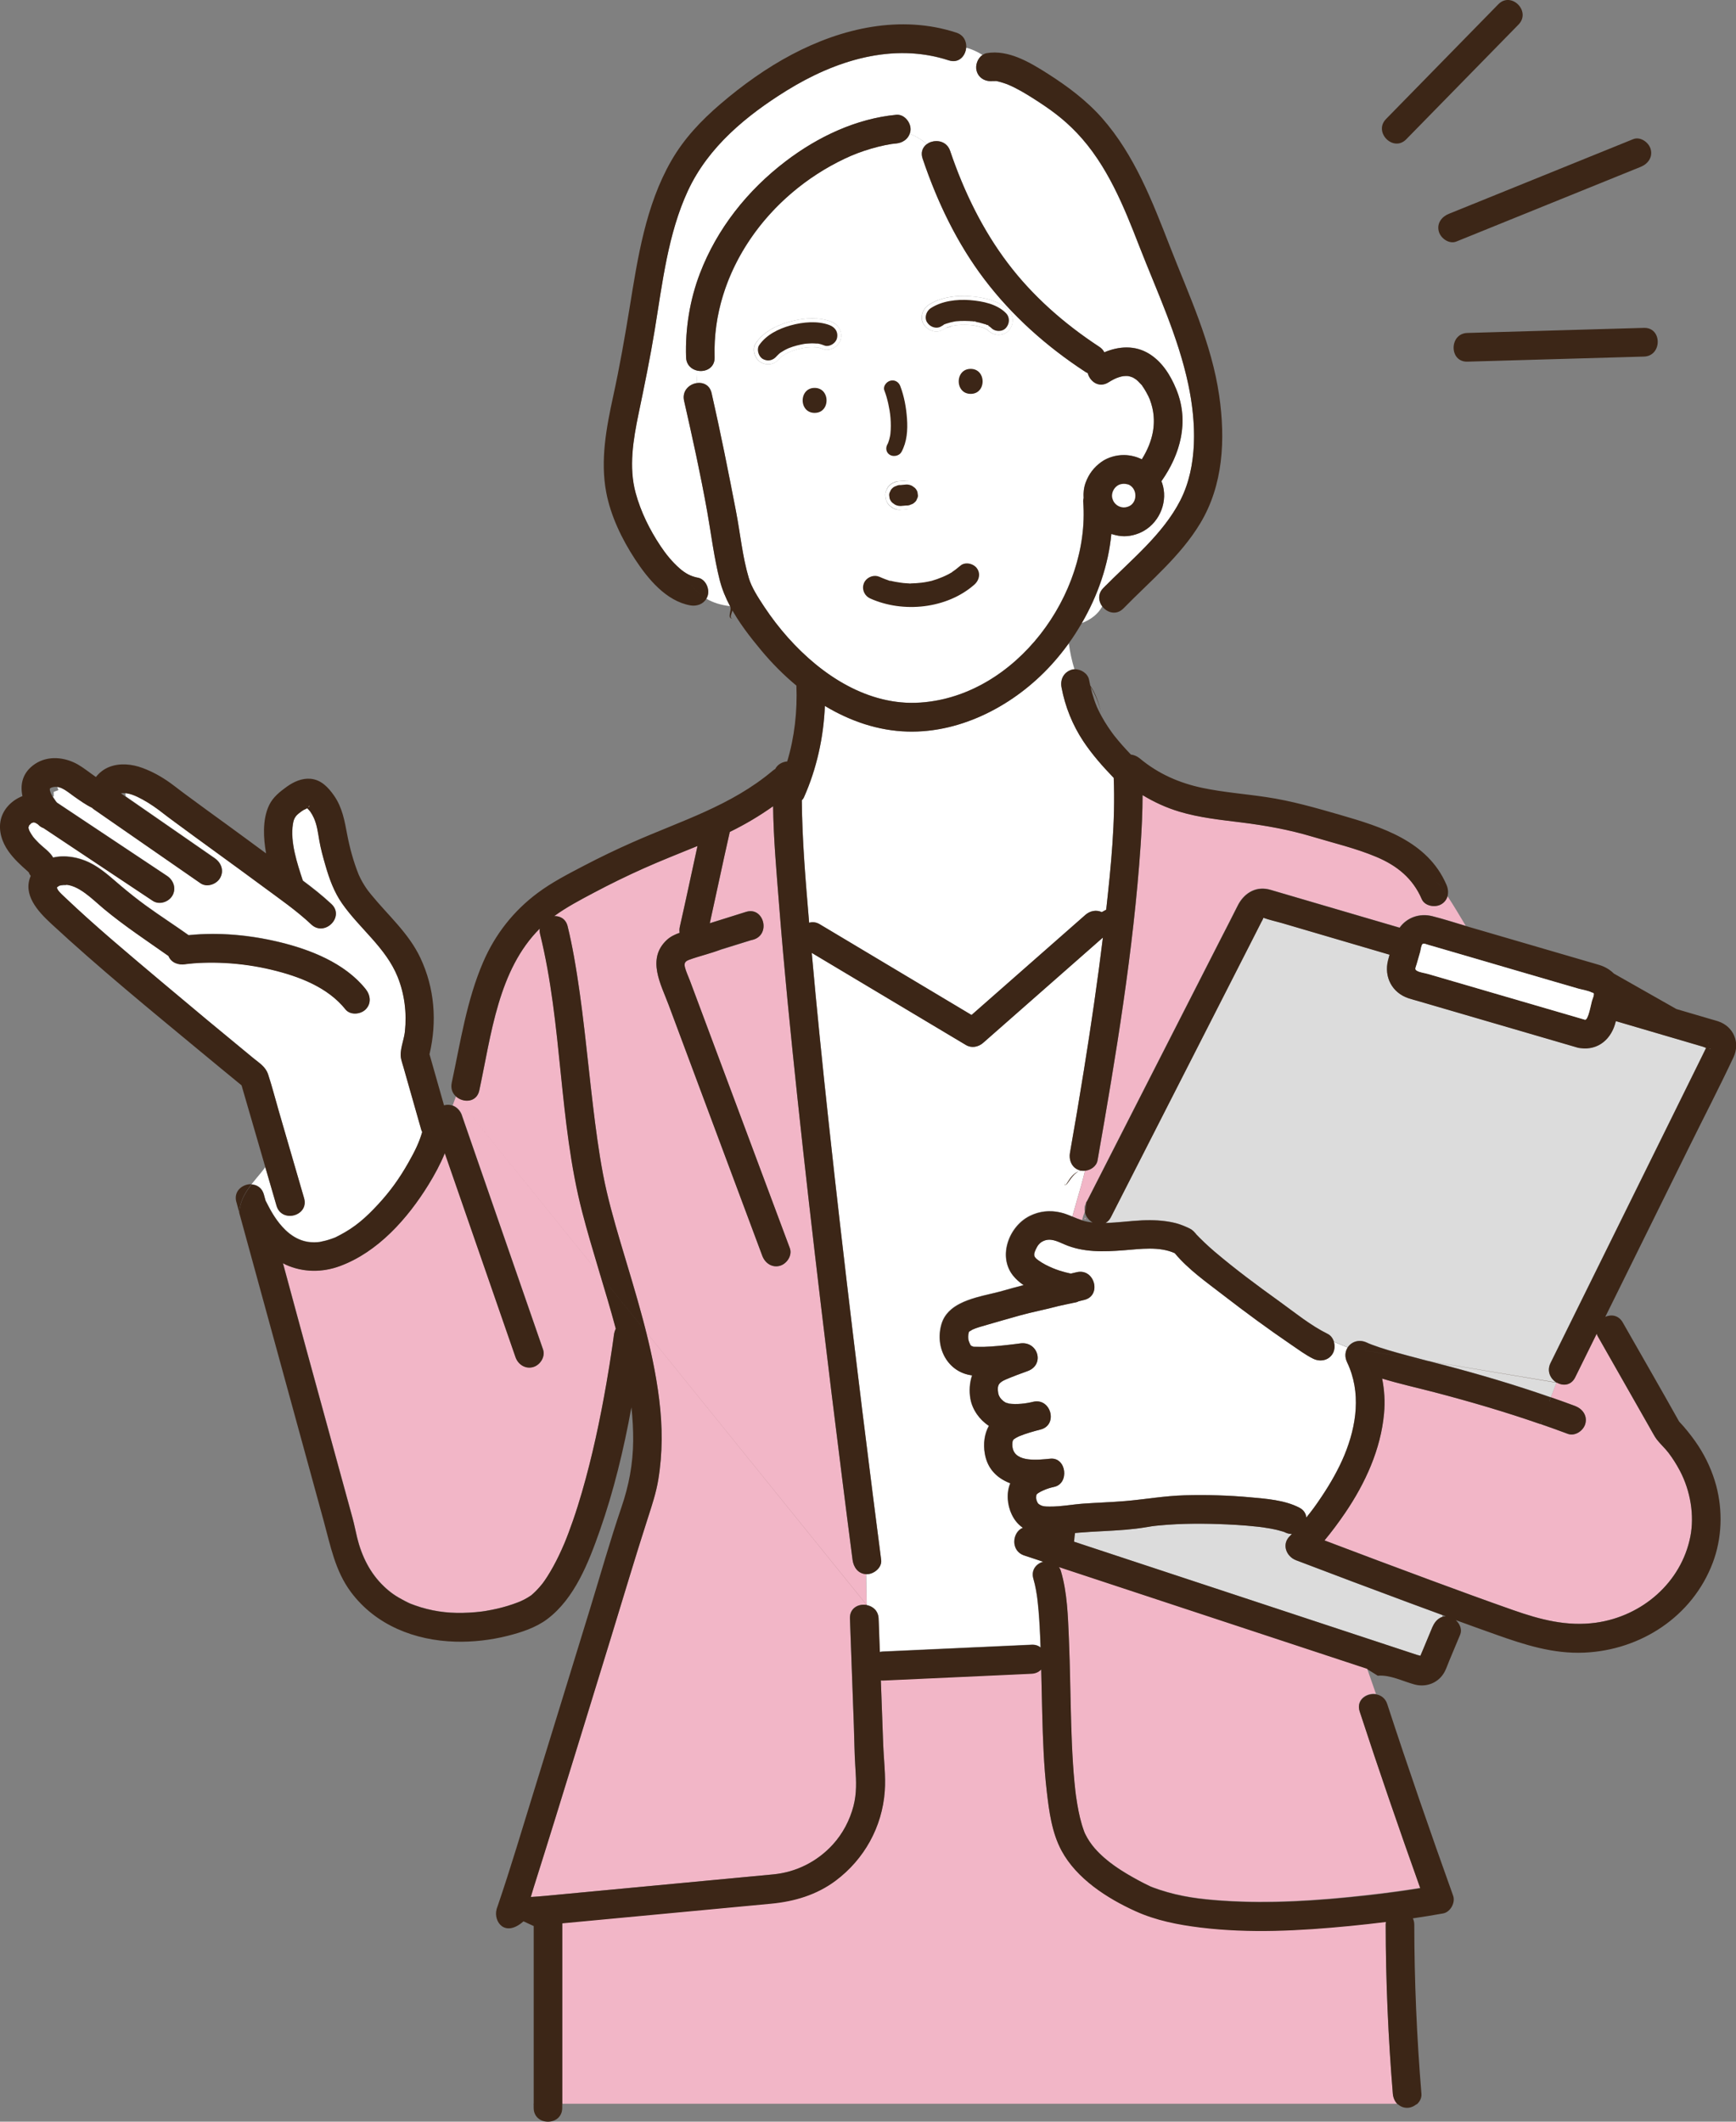 <svg width="90" height="110" viewBox="0 0 90 110" fill="none" xmlns="http://www.w3.org/2000/svg">
<rect x="0" y="0" width="90" height="110" fill="#808080" stroke="none"/>
<g clip-path="url(#clip0_288_4091)">
<path d="M3.853 42.686C3.853 42.686 3.861 42.679 3.863 42.675C3.84 42.688 3.84 42.69 3.853 42.686Z" fill="#F2B6C7"/>
<path d="M3.898 42.646C3.898 42.646 3.902 42.646 3.904 42.644C3.904 42.644 3.904 42.644 3.904 42.642C3.904 42.642 3.898 42.646 3.898 42.648V42.646Z" fill="#F2B6C7"/>
<path d="M4.13 42.665C4.13 42.665 4.112 42.655 4.089 42.649C4.112 42.659 4.13 42.667 4.13 42.665Z" fill="#F2B6C7"/>
<path d="M3.888 42.655C3.888 42.655 3.875 42.667 3.865 42.675C3.869 42.673 3.873 42.671 3.881 42.667C3.886 42.665 3.894 42.661 3.902 42.657C3.904 42.655 3.906 42.653 3.906 42.651C3.898 42.651 3.892 42.655 3.888 42.655Z" fill="#F2B6C7"/>
<path d="M72.904 7.222C74.603 5.486 76.302 3.75 78.001 2.013C78.242 1.767 78.485 1.521 78.725 1.273C79.394 0.589 78.347 -0.463 77.678 0.221C75.979 1.957 74.28 3.694 72.581 5.43C72.341 5.676 72.098 5.922 71.857 6.17C71.189 6.854 72.236 7.906 72.904 7.222Z" fill="#3C2617"/>
<path d="M75.109 11.087C74.739 11.238 74.478 11.584 74.593 12.003C74.69 12.357 75.13 12.675 75.504 12.522C78.296 11.391 81.085 10.261 83.876 9.13C84.271 8.971 84.666 8.81 85.061 8.65C85.431 8.5 85.692 8.154 85.577 7.735C85.481 7.381 85.04 7.063 84.666 7.216C81.875 8.347 79.085 9.477 76.294 10.608C75.899 10.767 75.504 10.928 75.109 11.087Z" fill="#3C2617"/>
<path d="M77.211 17.229C76.833 17.239 76.452 17.249 76.074 17.262C75.124 17.288 75.12 18.777 76.074 18.75C78.746 18.673 81.418 18.597 84.09 18.52C84.469 18.51 84.849 18.5 85.228 18.487C86.178 18.46 86.182 16.972 85.228 16.999C82.555 17.076 79.883 17.152 77.211 17.229Z" fill="#3C2617"/>
<path d="M3.863 42.675C3.863 42.675 3.857 42.681 3.853 42.685C3.865 42.681 3.89 42.669 3.9 42.657C3.892 42.661 3.884 42.665 3.88 42.667C3.871 42.671 3.867 42.673 3.863 42.675Z" fill="#3C2617"/>
<path d="M49.082 16.985C49.062 16.993 49.041 17.003 49.019 17.009C49.037 17.003 49.049 16.999 49.064 16.995C49.068 16.993 49.072 16.989 49.078 16.987C49.078 16.987 49.082 16.987 49.084 16.985H49.082Z" fill="#F2B6C7"/>
<path d="M45.972 29.869C45.958 29.783 45.933 29.759 45.935 29.783C45.947 29.808 45.956 29.831 45.964 29.857C45.966 29.861 45.968 29.867 45.97 29.872L45.972 29.869Z" fill="#F2B6C7"/>
<path d="M49.107 16.974C49.107 16.974 49.125 16.968 49.136 16.966C49.127 16.966 49.103 16.974 49.08 16.984C49.088 16.98 49.096 16.978 49.107 16.974Z" fill="#F2B6C7"/>
<path d="M46.588 30.968C46.552 30.922 46.566 30.941 46.588 30.968V30.968Z" fill="#F2B6C7"/>
<path d="M47.496 31.615L47.459 31.605C47.422 31.596 47.383 31.586 47.371 31.584C47.35 31.578 47.332 31.572 47.311 31.565L47.253 31.547C47.225 31.528 47.194 31.509 47.161 31.493C47.126 31.474 47.091 31.456 47.06 31.435L46.994 31.394L46.924 31.323C46.819 31.22 46.712 31.115 46.614 31.003L46.595 30.982L46.54 30.906C46.496 30.846 46.453 30.78 46.41 30.712C46.324 30.577 46.239 30.428 46.159 30.271C46.132 30.22 46.108 30.168 46.085 30.114L46.054 30.048L48.934 29.746L48.928 29.767C48.895 29.901 48.856 30.042 48.813 30.17C48.79 30.242 48.765 30.313 48.741 30.385C48.734 30.406 48.72 30.451 48.706 30.495C48.689 30.542 48.679 30.581 48.667 30.598C48.613 30.712 48.56 30.802 48.512 30.883L48.477 30.941C48.442 31.001 48.407 31.055 48.37 31.11C48.366 31.117 48.323 31.183 48.311 31.201L48.28 31.233C48.237 31.28 48.194 31.323 48.15 31.365C48.15 31.365 48.082 31.431 48.068 31.445L48.027 31.466C48.01 31.476 47.901 31.538 47.879 31.551C47.854 31.557 47.838 31.563 47.821 31.569C47.794 31.578 47.772 31.586 47.751 31.592C47.733 31.596 47.714 31.6 47.696 31.605L47.671 31.611H47.632C47.599 31.615 47.55 31.617 47.511 31.617H47.494L47.496 31.615Z" fill="white"/>
<path d="M73.635 85.843C73.6 85.832 73.558 85.822 73.528 85.814C73.499 85.808 73.484 85.804 73.476 85.802L54.749 79.621L54.758 79.561C55.021 79.549 55.286 79.522 55.523 79.497C55.677 79.483 55.813 79.468 55.942 79.458C56.327 79.427 56.73 79.404 57.086 79.385H57.115C57.522 79.363 57.934 79.34 58.341 79.307C58.744 79.272 59.114 79.226 59.47 79.166C59.47 79.166 59.651 79.135 59.725 79.125L59.855 79.109C59.894 79.104 60.021 79.09 60.071 79.086C60.712 79.024 61.383 78.995 62.122 78.995C62.589 78.995 63.078 79.007 63.619 79.032C63.985 79.049 64.318 79.071 64.635 79.098C64.808 79.113 64.981 79.129 65.151 79.148L65.316 79.166L65.458 79.185C65.758 79.228 65.997 79.272 66.211 79.323C66.31 79.346 66.406 79.375 66.503 79.404C66.515 79.408 66.526 79.412 66.536 79.416C66.561 79.425 66.573 79.431 66.585 79.433L66.594 79.437C66.713 79.499 66.832 79.53 66.954 79.53H66.968L66.923 79.58C66.898 79.607 66.877 79.627 66.857 79.648C66.676 79.826 66.606 80.055 66.655 80.291C66.711 80.553 66.918 80.791 67.184 80.892C69.039 81.601 71.012 82.341 73.044 83.096C73.624 83.311 74.204 83.526 74.784 83.739L74.772 83.828C74.47 83.925 74.32 84.214 74.266 84.34L73.793 85.475L73.635 85.849V85.843Z" fill="#DCDCDC"/>
<path d="M50.257 68.988C50.269 68.97 50.279 68.956 50.257 68.988V68.988Z" fill="#F2B6C7"/>
<path d="M15.987 41.831C16.006 41.846 16.02 41.854 16.018 41.842C16.018 41.85 16.096 41.672 15.987 41.831Z" fill="#F2B6C7"/>
<path d="M26.953 83.025C26.873 83.058 26.918 83.04 26.953 83.025V83.025Z" fill="#F2B6C7"/>
<path d="M65.425 98.598C64.718 98.598 64.026 98.576 63.37 98.532C62.212 98.454 61.217 98.33 60.118 97.97C60.009 97.935 59.9 97.896 59.793 97.856C59.748 97.84 59.7 97.821 59.655 97.803L59.6 97.778C59.267 97.623 58.946 97.445 58.705 97.309C58.104 96.968 57.339 96.492 56.751 95.816C56.559 95.597 56.395 95.353 56.265 95.091C56.257 95.072 56.228 95.01 56.228 95.01C56.21 94.967 56.197 94.936 56.193 94.923L56.175 94.867C56.142 94.774 56.111 94.681 56.082 94.586C55.963 94.183 55.87 93.741 55.786 93.15L55.77 93.032L55.745 92.834C55.728 92.683 55.712 92.532 55.698 92.381C55.669 92.079 55.644 91.767 55.621 91.426C55.584 90.851 55.556 90.219 55.531 89.435C55.513 88.823 55.498 88.214 55.486 87.602C55.467 86.777 55.449 85.843 55.41 84.936L55.401 84.735C55.356 83.637 55.307 82.503 55 81.455C54.978 81.376 54.943 81.306 54.893 81.231L70.876 86.506L71.335 87.823C71.292 87.817 71.251 87.813 71.207 87.813C70.95 87.813 70.697 87.933 70.564 88.121C70.442 88.29 70.418 88.497 70.49 88.72C71.413 91.544 72.439 94.539 73.629 97.875L73.351 97.92C73.184 97.945 73.018 97.972 72.851 97.995L72.32 98.069C71.818 98.138 71.312 98.2 70.812 98.255C68.722 98.487 67.011 98.596 65.425 98.596V98.598Z" fill="#F2B6C7"/>
<path d="M27.517 98.35C27.566 98.181 27.611 98.022 27.661 97.869C28.037 96.682 28.407 95.494 28.776 94.305C29.658 91.463 30.532 88.617 31.406 85.77L31.69 84.844C31.877 84.235 32.062 83.625 32.248 83.015C32.684 81.579 33.13 80.111 33.595 78.67L33.618 78.6C33.825 77.959 34.021 77.354 34.128 76.698C34.342 75.396 34.358 74.044 34.175 72.567C33.873 70.105 33.151 67.697 32.453 65.367C32.453 65.367 32.248 64.679 32.163 64.394C31.851 63.335 31.497 62.103 31.262 60.873C31.032 59.656 30.876 58.449 30.742 57.324C30.658 56.626 30.581 55.925 30.505 55.224C30.302 53.368 30.09 51.452 29.757 49.59C29.654 49.021 29.547 48.509 29.427 48.021C29.306 47.531 28.889 47.494 28.763 47.494H28.734C29.345 47.045 30.049 46.673 30.73 46.311L30.81 46.268C31.643 45.826 32.501 45.406 33.358 45.024C34.033 44.722 34.724 44.443 35.393 44.17L35.473 44.137C35.701 44.044 35.932 43.951 36.16 43.858C36.057 44.325 35.956 44.792 35.856 45.261L35.849 45.286C35.654 46.191 35.453 47.128 35.243 48.052C35.22 48.151 35.218 48.254 35.234 48.36C35.02 48.436 34.772 48.542 34.562 48.738C33.655 49.592 34.101 50.693 34.494 51.665C34.556 51.814 34.613 51.962 34.667 52.105L39.519 65.105C39.643 65.437 39.924 65.652 40.235 65.652C40.299 65.652 40.365 65.644 40.428 65.626C40.622 65.572 40.805 65.417 40.904 65.22C40.953 65.121 41.025 64.923 40.947 64.71L35.773 50.853C35.745 50.776 35.714 50.7 35.681 50.621C35.617 50.464 35.549 50.305 35.51 50.146C35.45 49.908 35.537 49.827 35.73 49.757C35.975 49.666 36.23 49.592 36.477 49.517C36.608 49.478 36.734 49.441 36.859 49.401L39.069 48.707C39.515 48.566 39.62 48.17 39.575 47.874C39.527 47.566 39.299 47.235 38.908 47.235C38.832 47.235 38.754 47.248 38.676 47.273L36.798 47.862C36.948 47.184 37.094 46.508 37.24 45.83L37.248 45.791C37.435 44.926 37.627 44.033 37.828 43.149L37.832 43.128C38.616 42.746 39.373 42.297 40.079 41.795C40.097 43.242 40.214 44.712 40.328 46.134L40.385 46.851C40.663 50.416 41.025 53.947 41.342 56.93C41.691 60.212 42.093 63.761 42.572 67.781C42.915 70.675 43.281 73.65 43.656 76.624C43.831 78.019 44.008 79.415 44.191 80.81L44.197 80.861C44.242 81.209 44.452 81.587 44.902 81.608L44.931 83.21C44.88 83.199 44.828 83.195 44.773 83.195C44.561 83.195 44.365 83.272 44.236 83.408C44.112 83.538 44.053 83.708 44.061 83.912L44.263 89.435C44.271 89.669 44.277 89.903 44.283 90.138V90.188C44.298 90.68 44.31 91.186 44.345 91.688C44.39 92.34 44.415 92.978 44.246 93.631C44.051 94.386 43.678 95.078 43.17 95.634C42.364 96.517 41.272 97.065 40.091 97.178C39.715 97.213 38.351 97.342 38.351 97.342L28.23 98.294C28.037 98.313 27.842 98.328 27.644 98.34L27.512 98.35H27.517Z" fill="#F2B6C7"/>
<path d="M16.259 64.396C16.23 64.396 16.203 64.396 16.174 64.396C16.156 64.396 16.117 64.391 16.08 64.389L15.995 64.383C15.893 64.365 15.81 64.346 15.736 64.325C15.409 64.232 15.084 64.038 14.798 63.761C14.333 63.31 14.031 62.765 13.796 62.289L13.772 62.25L13.679 61.921C13.554 61.46 13.159 61.405 13.039 61.398C13.132 61.281 13.227 61.167 13.323 61.051C13.469 60.877 13.62 60.698 13.753 60.512L14.333 62.506C14.444 62.891 14.763 63.029 15.022 63.029C15.282 63.029 15.526 62.909 15.666 62.721C15.794 62.55 15.827 62.339 15.761 62.109L14.457 57.62C14.395 57.409 14.337 57.198 14.278 56.987C14.158 56.559 14.037 56.117 13.895 55.689C13.788 55.367 13.537 55.17 13.294 54.982C13.239 54.939 13.185 54.898 13.13 54.852C11.443 53.465 9.898 52.182 8.411 50.929L7.94 50.532C6.404 49.238 4.816 47.901 3.341 46.495L3.297 46.454C3.166 46.332 2.919 46.105 2.954 45.983L2.983 45.968C3.022 45.943 3.034 45.933 3.047 45.927L3.077 45.912L3.435 45.898L3.441 45.863C4.024 45.923 4.604 46.433 5.075 46.847C5.182 46.942 5.285 47.031 5.381 47.111C6.212 47.804 7.111 48.426 7.979 49.029C8.238 49.209 8.485 49.381 8.73 49.552C8.845 49.831 9.106 49.993 9.446 49.993C9.499 49.993 9.553 49.989 9.606 49.98L9.662 49.972L9.791 49.958C9.863 49.949 9.935 49.943 10.005 49.937C10.186 49.922 10.373 49.91 10.563 49.906C10.692 49.902 10.822 49.9 10.952 49.9C11.184 49.9 11.427 49.906 11.667 49.918C12.474 49.962 13.282 50.077 14.068 50.266C15.232 50.544 16.898 51.061 17.908 52.322C18.058 52.51 18.283 52.539 18.402 52.539C18.61 52.539 18.824 52.456 18.955 52.322C19.278 51.998 19.188 51.559 18.955 51.27C18.061 50.152 16.547 49.331 14.461 48.831C13.305 48.554 12.155 48.413 11.044 48.413C10.616 48.413 10.188 48.434 9.775 48.475C9.438 48.234 9.096 48.004 8.767 47.779C8.362 47.504 7.952 47.225 7.56 46.94C7.158 46.648 6.741 46.32 6.282 45.933C6.192 45.859 6.103 45.78 6.015 45.704C5.583 45.331 5.136 44.947 4.614 44.697C4.198 44.498 3.729 44.389 3.291 44.389C3.102 44.389 2.923 44.41 2.754 44.449C2.635 44.24 2.456 44.089 2.269 43.928C2.185 43.856 2.1 43.785 2.022 43.709C1.952 43.641 1.882 43.568 1.816 43.494C1.798 43.473 1.718 43.378 1.718 43.378C1.654 43.287 1.602 43.209 1.557 43.126C1.545 43.103 1.535 43.083 1.522 43.06L1.506 43.027V43.014L1.491 42.977C1.483 42.952 1.479 42.928 1.473 42.903V42.886L1.504 42.843L1.493 42.801L1.498 42.793L1.512 42.775C1.512 42.775 1.565 42.721 1.605 42.684L1.637 42.671L1.654 42.655L1.697 42.634L1.74 42.624H1.759C1.779 42.628 1.812 42.636 1.831 42.642L1.858 42.655C1.882 42.667 1.913 42.686 1.944 42.706L1.967 42.723C2.059 42.82 2.152 42.882 2.259 42.921L7.907 46.683C8.02 46.76 8.142 46.797 8.275 46.797C8.541 46.797 8.806 46.648 8.936 46.427C9.164 46.034 8.971 45.608 8.67 45.41L2.958 41.607C2.923 41.566 2.907 41.549 2.894 41.53L2.884 41.514C2.884 41.514 2.779 41.363 2.771 41.35C2.761 41.334 2.748 41.315 2.738 41.297H2.785V41.055L3.028 40.964L2.962 40.786C3.211 40.817 3.444 40.989 3.668 41.154C3.723 41.196 3.779 41.237 3.836 41.276L3.906 41.326C4.194 41.528 4.466 41.718 4.772 41.867C4.805 41.898 4.838 41.927 4.875 41.952C5.815 42.607 6.757 43.258 7.702 43.911C8.6 44.534 9.499 45.156 10.398 45.78C10.499 45.85 10.616 45.886 10.748 45.886C11.015 45.886 11.283 45.737 11.412 45.513C11.649 45.106 11.441 44.701 11.147 44.494C10.24 43.862 9.331 43.233 8.421 42.605C7.786 42.165 7.15 41.725 6.515 41.284L6.498 41.109C6.796 41.131 7.103 41.278 7.389 41.435C7.572 41.535 7.755 41.648 7.95 41.78C8.027 41.832 8.103 41.886 8.179 41.942L8.339 42.064C8.57 42.241 8.804 42.417 9.041 42.591C9.746 43.112 10.454 43.626 11.163 44.143L11.209 44.176C11.992 44.747 12.803 45.336 13.595 45.923C13.764 46.049 13.936 46.173 14.107 46.299C14.798 46.803 15.512 47.324 16.139 47.915C16.285 48.052 16.452 48.122 16.633 48.122C16.942 48.122 17.25 47.905 17.369 47.605C17.474 47.341 17.409 47.07 17.188 46.863C16.699 46.404 16.164 45.989 15.703 45.646C15.407 44.751 15.039 43.637 15.189 42.709C15.249 42.345 15.37 42.233 15.707 42.002C15.728 41.987 15.765 41.971 15.806 41.952C15.86 41.927 15.899 41.909 15.93 41.89C15.948 41.911 15.969 41.933 15.991 41.954C16.026 41.989 16.057 42.018 16.078 42.047C16.156 42.155 16.224 42.274 16.277 42.394C16.417 42.709 16.475 43.058 16.53 43.395L16.559 43.566C16.631 43.99 16.746 44.408 16.88 44.868C17.047 45.445 17.293 46.191 17.742 46.832C18.085 47.324 18.497 47.775 18.894 48.211C19.554 48.936 20.235 49.685 20.617 50.629C20.969 51.499 21.101 52.483 20.996 53.474C20.979 53.637 20.936 53.81 20.893 53.978C20.813 54.302 20.735 54.608 20.802 54.9C20.823 54.991 20.85 55.08 20.877 55.168L20.928 55.342L21.837 58.544C21.852 58.593 21.87 58.639 21.891 58.68C21.73 59.232 21.51 59.677 21.181 60.257C20.71 61.093 20.224 61.762 19.605 62.434C19.005 63.083 18.435 63.606 17.604 64.036L17.511 64.083C17.378 64.154 17.376 64.154 17.203 64.216L17.17 64.226C16.995 64.288 16.806 64.338 16.588 64.381L16.561 64.385C16.524 64.389 16.493 64.391 16.462 64.394C16.394 64.398 16.326 64.402 16.259 64.402V64.396Z" fill="white"/>
<path d="M56.222 63.192C56.228 63.169 56.234 63.149 56.241 63.126C56.259 63.155 56.278 63.184 56.298 63.21C56.272 63.204 56.247 63.198 56.222 63.19V63.192Z" fill="#F2B6C7"/>
<path d="M45.546 83.912C45.53 83.476 45.219 83.263 44.935 83.21L44.907 81.608H44.941C45.147 81.61 45.378 81.5 45.528 81.329C45.651 81.188 45.705 81.029 45.684 80.868C45.534 79.727 45.39 78.586 45.246 77.445C44.888 74.621 44.538 71.791 44.207 69.03C43.734 65.082 43.329 61.564 42.973 58.275C42.599 54.825 42.317 52.004 42.086 49.397L50.078 54.176C50.187 54.242 50.308 54.276 50.434 54.276C50.625 54.276 50.816 54.199 50.975 54.06L57.179 48.604C56.926 50.683 56.603 52.934 56.193 55.487C55.971 56.87 55.737 58.269 55.473 59.759C55.412 60.115 55.547 60.551 55.99 60.675C56.045 60.689 56.103 60.698 56.163 60.698C56.191 60.698 56.22 60.698 56.249 60.694C56.13 61.202 55.986 61.698 55.846 62.176L55.837 62.205C55.751 62.504 55.669 62.788 55.593 63.069C55.375 62.978 55.177 62.899 54.961 62.852C54.776 62.81 54.589 62.789 54.41 62.789C54.052 62.789 53.704 62.872 53.377 63.035C52.793 63.325 52.339 63.922 52.19 64.594C52.065 65.165 52.178 65.71 52.511 66.126C52.655 66.305 52.834 66.469 53.059 66.622C52.651 66.727 52.318 66.818 52.011 66.907C51.81 66.967 51.592 67.019 51.359 67.072C50.304 67.32 49.107 67.604 48.8 68.647C48.615 69.282 48.704 69.945 49.047 70.469C49.354 70.936 49.829 71.233 50.389 71.302C50.261 71.676 50.23 72.108 50.302 72.517C50.399 73.065 50.757 73.59 51.259 73.92C51.034 74.326 50.958 74.836 51.049 75.359C51.174 76.095 51.619 76.612 52.367 76.897C52.166 77.374 52.197 77.996 52.447 78.519C52.585 78.809 52.773 79.032 53.019 79.204C52.754 79.307 52.567 79.621 52.575 79.948C52.579 80.072 52.624 80.483 53.087 80.636L54.075 80.963C53.871 81.02 53.702 81.147 53.612 81.312C53.525 81.471 53.509 81.651 53.567 81.847C53.618 82.023 53.661 82.211 53.7 82.422C53.717 82.515 53.733 82.608 53.748 82.701L53.766 82.829C53.776 82.904 53.785 82.98 53.793 83.055C53.861 83.668 53.894 84.29 53.916 84.762C53.925 84.938 53.931 85.111 53.937 85.287L53.941 85.405C53.824 85.31 53.682 85.262 53.519 85.262L45.762 85.615C45.713 85.615 45.661 85.624 45.606 85.638L45.542 83.908L45.546 83.912Z" fill="white"/>
<path d="M42.506 47.917C42.387 47.845 42.261 47.81 42.138 47.81C42.074 47.81 42.012 47.82 41.95 47.839L41.924 47.519C41.759 45.542 41.586 43.5 41.572 41.489C41.623 41.435 41.66 41.386 41.683 41.332C42.325 39.893 42.701 38.254 42.767 36.596C44.168 37.438 45.612 37.886 47.058 37.925C47.13 37.925 47.202 37.928 47.274 37.928C49.829 37.928 52.536 36.632 54.513 34.459C54.829 34.11 55.132 33.738 55.411 33.351C55.469 33.806 55.568 34.259 55.702 34.693C55.648 34.695 55.599 34.705 55.553 34.72C55.158 34.848 54.957 35.207 55.035 35.635C55.22 36.627 55.611 37.595 56.166 38.43C56.664 39.18 57.269 39.837 57.74 40.325C57.831 42.553 57.608 44.825 57.351 47.153L57.318 47.43C57.181 47.291 57.006 47.217 56.812 47.217C56.619 47.217 56.426 47.291 56.271 47.43L50.368 52.62L42.504 47.919L42.506 47.917Z" fill="white"/>
<path d="M56.084 32.305C56.94 30.836 57.471 29.234 57.619 27.677C57.802 27.737 57.962 27.772 58.123 27.789C58.176 27.795 58.23 27.797 58.285 27.797C58.631 27.797 59.007 27.692 59.32 27.508C60.163 27.012 60.562 25.947 60.248 25.034C60.239 25.011 60.231 24.992 60.221 24.974L60.211 24.951L60.223 24.93C61.326 23.367 61.599 21.679 60.986 20.186C60.628 19.312 60.17 18.709 59.585 18.345C59.232 18.123 58.835 18.012 58.409 18.012C58.036 18.012 57.65 18.097 57.255 18.262C57.195 18.146 57.111 18.053 56.998 17.981C55.066 16.714 53.468 15.255 52.25 13.642C51.024 12.022 50.018 10.064 49.261 7.826C49.101 7.35 48.675 7.313 48.547 7.313C48.367 7.313 48.183 7.373 48.046 7.476C47.793 7.243 47.494 7.063 47.161 6.941C47.192 6.858 47.206 6.778 47.206 6.695C47.206 6.35 46.906 5.949 46.519 5.949C46.501 5.949 46.484 5.949 46.466 5.951C44.541 6.137 42.56 6.97 40.735 8.359C38.686 9.92 37.148 11.929 36.288 14.171C35.769 15.521 35.52 17.024 35.568 18.52C35.582 18.944 35.878 19.159 36.154 19.217L36.148 19.347C36.138 19.519 36.129 19.688 36.121 19.86C35.893 19.895 35.685 20.021 35.564 20.201C35.451 20.368 35.418 20.563 35.465 20.778C35.858 22.508 36.306 24.521 36.662 26.511C36.726 26.875 36.786 27.241 36.843 27.609C36.975 28.434 37.111 29.283 37.318 30.1C37.427 30.523 37.6 30.958 37.847 31.427C37.366 31.369 36.965 31.243 36.619 31.04C36.654 30.98 36.676 30.927 36.691 30.871C36.744 30.674 36.705 30.437 36.586 30.251C36.526 30.158 36.395 29.994 36.173 29.955C35.831 29.895 35.529 29.738 35.22 29.465C34.873 29.157 34.556 28.787 34.251 28.332C33.64 27.421 33.202 26.489 32.949 25.561C32.583 24.215 32.834 22.741 33.099 21.468C33.424 19.909 33.712 18.504 33.945 17.073C33.998 16.747 34.05 16.418 34.101 16.087L34.105 16.063C34.432 13.973 34.77 11.815 35.658 9.897C36.557 7.958 38.186 6.304 40.782 4.698C42.864 3.411 44.884 2.757 46.789 2.757C47.614 2.757 48.418 2.883 49.181 3.134C49.263 3.16 49.344 3.173 49.42 3.173C49.821 3.173 50.057 2.819 50.084 2.472C50.358 2.54 50.644 2.666 50.936 2.848C50.683 3.016 50.547 3.38 50.627 3.675C50.718 4.006 51.002 4.21 51.368 4.21C51.401 4.21 51.435 4.21 51.471 4.204L51.505 4.208C51.559 4.206 51.592 4.204 51.614 4.204H51.662C51.676 4.21 51.707 4.217 51.736 4.223C51.915 4.266 52.133 4.337 52.277 4.397C52.736 4.591 53.174 4.857 53.579 5.114C54.443 5.664 55.118 6.151 55.815 6.881C57.43 8.568 58.327 10.874 59.048 12.729C59.267 13.287 59.493 13.845 59.713 14.382C60.445 16.174 61.202 18.026 61.607 19.949C61.961 21.625 62.173 24.027 61.188 25.949C60.49 27.307 59.345 28.409 58.234 29.476C57.89 29.806 57.535 30.147 57.197 30.49C56.876 30.819 56.967 31.208 57.144 31.441C56.928 31.83 56.578 32.113 56.08 32.307L56.084 32.305Z" fill="white"/>
<path d="M47.291 36.439C45.086 36.439 42.798 35.238 40.85 33.056C40.408 32.559 39.992 32.02 39.616 31.452C39.264 30.92 38.962 30.441 38.82 29.97C38.598 29.227 38.474 28.444 38.355 27.688C38.293 27.299 38.231 26.9 38.155 26.507C37.777 24.554 37.364 22.458 36.89 20.381C36.779 19.889 36.364 19.849 36.24 19.849C36.199 19.849 36.158 19.854 36.117 19.858C36.125 19.686 36.133 19.517 36.144 19.345L36.15 19.215C36.209 19.227 36.269 19.233 36.331 19.233C36.543 19.233 36.738 19.157 36.868 19.021C36.991 18.892 37.053 18.723 37.045 18.516C36.913 14.329 39.626 10.192 43.796 8.22C44.232 8.014 44.678 7.844 45.16 7.704C45.408 7.631 45.653 7.569 45.888 7.522C45.995 7.501 46.102 7.483 46.206 7.464C46.221 7.462 46.26 7.456 46.287 7.454C46.344 7.447 46.402 7.441 46.462 7.435C46.791 7.404 47.058 7.212 47.157 6.937C47.49 7.059 47.788 7.239 48.041 7.472C47.807 7.65 47.729 7.921 47.828 8.216C48.663 10.688 49.71 12.735 51.028 14.473C52.398 16.28 54.153 17.89 56.245 19.262C56.29 19.291 56.337 19.316 56.387 19.337C56.463 19.634 56.728 19.936 57.082 19.936C57.207 19.936 57.333 19.899 57.456 19.823C57.633 19.713 57.81 19.612 58.01 19.55C58.084 19.527 58.158 19.508 58.228 19.496C58.261 19.496 58.384 19.486 58.384 19.486C58.407 19.486 58.446 19.488 58.483 19.492H58.489L58.51 19.496C58.567 19.511 58.625 19.527 58.68 19.546L58.703 19.556C58.727 19.568 58.76 19.583 58.777 19.593C58.82 19.62 58.863 19.647 58.904 19.676L58.935 19.703C58.956 19.719 58.983 19.742 58.993 19.752C59.046 19.806 59.182 19.951 59.194 19.963L59.201 19.976C59.254 20.052 59.289 20.106 59.324 20.162C59.392 20.271 59.456 20.387 59.522 20.517C59.544 20.565 59.567 20.612 59.587 20.66L59.598 20.683C59.604 20.695 59.61 20.711 59.616 20.73C59.988 21.728 59.846 22.766 59.192 23.81C58.917 23.671 58.594 23.593 58.279 23.589H58.252C57.841 23.589 57.409 23.721 57.1 23.942C56.714 24.219 56.446 24.569 56.284 25.009C56.193 25.251 56.156 25.521 56.177 25.815C56.158 25.887 56.15 25.949 56.154 26.009C56.343 28.488 55.395 31.201 53.614 33.269C51.989 35.154 49.895 36.274 47.714 36.421C47.572 36.431 47.428 36.435 47.288 36.435L47.291 36.439ZM46.61 24.945C46.517 24.945 46.431 24.965 46.349 25.009C46.256 25.04 46.18 25.087 46.11 25.162C46.038 25.23 45.986 25.306 45.958 25.401C45.912 25.49 45.89 25.583 45.894 25.689L45.919 25.873C45.958 26.015 46.015 26.115 46.1 26.203L46.25 26.323C46.386 26.402 46.503 26.433 46.636 26.435C46.636 26.435 46.933 26.406 46.935 26.406C47.038 26.406 47.12 26.387 47.202 26.344C47.295 26.313 47.373 26.263 47.441 26.189C47.513 26.121 47.564 26.042 47.593 25.949C47.638 25.86 47.661 25.767 47.657 25.662L47.632 25.478C47.593 25.337 47.535 25.236 47.451 25.147L47.301 25.027C47.165 24.949 47.048 24.916 46.914 24.916L46.618 24.945H46.612H46.61ZM42.23 20.015C41.761 20.015 41.514 20.389 41.514 20.759C41.514 21.129 41.759 21.503 42.23 21.503C42.701 21.503 42.946 21.129 42.946 20.759C42.946 20.389 42.701 20.015 42.23 20.015ZM50.321 19.029C49.852 19.029 49.605 19.403 49.605 19.773C49.605 20.143 49.849 20.517 50.321 20.517C50.792 20.517 51.036 20.143 51.036 19.773C51.036 19.403 50.792 19.029 50.321 19.029ZM42.109 16.507C41.743 16.507 41.336 16.567 40.932 16.679C40.128 16.902 39.542 17.272 39.19 17.776C39.089 17.919 39.06 18.115 39.108 18.314C39.157 18.523 39.291 18.706 39.456 18.793C39.575 18.857 39.698 18.888 39.822 18.888C40.042 18.888 40.252 18.785 40.41 18.599L40.426 18.584L40.461 18.545C40.484 18.523 40.511 18.498 40.539 18.473L40.568 18.448L40.591 18.434C40.642 18.398 40.698 18.365 40.755 18.334C40.809 18.305 40.864 18.276 40.922 18.25L40.967 18.231C41.097 18.181 41.229 18.138 41.368 18.101C41.5 18.066 41.634 18.041 41.759 18.018C41.759 18.018 41.825 18.012 41.848 18.01C41.916 18.004 41.983 18.002 42.051 18H42.103C42.152 18 42.202 18 42.251 18.004L42.376 18.012H42.395C42.496 18.033 42.594 18.07 42.666 18.099C42.734 18.123 42.8 18.136 42.87 18.136C43.191 18.136 43.518 17.882 43.586 17.582C43.676 17.179 43.475 16.819 43.07 16.666C42.788 16.561 42.467 16.507 42.111 16.507H42.109ZM51.228 17.131C51.374 17.278 51.573 17.359 51.775 17.359C51.976 17.359 52.162 17.282 52.287 17.144C52.571 16.832 52.571 16.379 52.287 16.092C51.87 15.67 51.217 15.43 50.29 15.36C50.172 15.352 50.053 15.345 49.932 15.345C49.442 15.345 48.735 15.424 48.153 15.798C47.978 15.912 47.846 16.102 47.801 16.307C47.772 16.435 47.764 16.627 47.887 16.817C48.031 17.043 48.29 17.187 48.545 17.187C48.673 17.187 48.792 17.152 48.899 17.084C48.94 17.057 48.983 17.034 49.027 17.009L49.3 16.931V16.914C49.366 16.896 49.438 16.879 49.508 16.867L49.584 16.854H49.609C49.673 16.848 49.732 16.842 49.794 16.84C49.854 16.838 49.913 16.836 49.975 16.836C50.066 16.836 50.156 16.838 50.246 16.844C50.304 16.848 50.362 16.854 50.419 16.861L50.512 16.875C50.654 16.902 50.785 16.933 50.911 16.974C50.942 16.985 50.971 16.995 50.999 17.005L51.051 17.024L51.106 17.053C51.129 17.065 51.152 17.08 51.174 17.094L51.211 17.117C51.211 17.117 51.219 17.125 51.226 17.131H51.228Z" fill="white"/>
<path d="M46.124 21.323C46.13 21.358 46.135 21.393 46.14 21.427C46.143 21.443 46.143 21.45 46.144 21.454C46.144 21.454 46.145 21.456 46.146 21.467C46.155 21.538 46.162 21.609 46.167 21.679C46.187 21.948 46.19 22.218 46.161 22.487C46.16 22.492 46.155 22.53 46.153 22.55C46.15 22.57 46.143 22.615 46.142 22.613C46.13 22.673 46.117 22.733 46.099 22.793C46.084 22.843 46.067 22.895 46.05 22.944C46.046 22.957 46.042 22.966 46.039 22.974C46.027 22.997 46.015 23.022 46.002 23.046C45.894 23.241 45.946 23.485 46.151 23.593C46.342 23.694 46.627 23.629 46.735 23.433C47.025 22.905 47.063 22.285 47.022 21.709C46.982 21.134 46.878 20.552 46.672 20.013C46.595 19.811 46.391 19.674 46.154 19.739C45.946 19.796 45.77 20.035 45.847 20.239C45.934 20.466 46 20.699 46.052 20.936C46.08 21.063 46.104 21.192 46.126 21.321L46.124 21.323Z" fill="#3C2617"/>
<path d="M79.954 72.518L79.616 73.512L80.605 73.851L80.943 72.858L79.954 72.518Z" fill="#3C2617"/>
<path d="M74.725 46.876C74.408 47.062 73.871 46.977 73.71 46.609C73.246 45.532 72.435 44.879 71.372 44.428C70.3 43.974 69.15 43.707 68.037 43.372C66.834 43.01 65.606 42.791 64.362 42.636C63.284 42.502 62.189 42.39 61.146 42.076C60.465 41.871 59.834 41.58 59.237 41.218C59.237 42.082 59.194 42.948 59.137 43.81C58.764 49.292 57.853 54.751 56.903 60.156C56.849 60.462 56.551 60.663 56.253 60.694C56.062 61.512 55.804 62.298 55.599 63.071C55.763 63.139 55.928 63.207 56.099 63.261C56.133 63.12 56.175 62.98 56.238 62.839C56.208 62.688 56.222 62.521 56.31 62.347C56.364 62.24 56.419 62.134 56.473 62.027C57.473 60.067 58.472 58.108 59.47 56.148C60.725 53.688 61.98 51.227 63.234 48.767C63.543 48.161 63.858 47.56 64.16 46.952C64.464 46.336 65.046 45.943 65.754 46.1C65.855 46.123 65.951 46.154 66.05 46.183C67.731 46.677 69.413 47.169 71.094 47.663C71.582 47.806 72.067 47.948 72.555 48.091C72.933 47.564 73.585 47.326 74.251 47.494C74.836 47.64 75.412 47.828 75.99 48C75.685 47.498 75.385 46.977 75.046 46.466C74.998 46.628 74.897 46.774 74.725 46.876Z" fill="#F2B6C7"/>
<path d="M23.948 57.816C24.122 58.323 24.299 58.829 24.474 59.336C25.227 61.508 25.98 63.678 26.733 65.851C27.208 67.219 27.681 68.588 28.156 69.956C28.288 70.336 28.006 70.77 27.64 70.871C27.237 70.983 26.86 70.731 26.729 70.353C26.554 69.846 26.377 69.34 26.202 68.834C25.449 66.661 24.696 64.491 23.944 62.318C23.651 61.473 23.357 60.63 23.065 59.784C22.833 60.352 22.539 60.898 22.222 61.409C21.14 63.162 19.601 64.906 17.628 65.634C16.713 65.971 15.716 65.966 14.825 65.564C14.771 65.539 14.724 65.51 14.673 65.483C15.084 66.996 15.487 68.509 15.903 70.02C16.697 72.918 17.491 75.816 18.285 78.712C18.375 79.042 18.435 79.371 18.517 79.704C18.762 80.702 19.204 81.57 19.908 82.242C20.233 82.552 20.527 82.759 20.992 82.997C21.271 83.139 21.253 83.131 21.531 83.23C21.73 83.3 21.934 83.362 22.14 83.414C22.95 83.617 23.734 83.66 24.674 83.577C24.781 83.567 24.89 83.557 24.997 83.542C25.023 83.538 25.169 83.517 25.2 83.511C25.4 83.478 25.597 83.439 25.793 83.394C26.153 83.309 26.509 83.203 26.854 83.069C26.891 83.055 26.93 83.038 26.967 83.023C26.967 83.023 26.967 83.023 26.969 83.023C27.046 82.988 27.122 82.955 27.194 82.916C27.317 82.854 27.428 82.78 27.543 82.705C27.58 82.672 27.617 82.641 27.654 82.608C27.704 82.562 27.753 82.517 27.8 82.467C27.92 82.348 28.029 82.217 28.136 82.085C28.136 82.085 28.136 82.085 28.138 82.083C28.144 82.075 28.148 82.069 28.156 82.056C28.183 82.017 28.212 81.978 28.241 81.938C28.292 81.864 28.341 81.79 28.389 81.715C28.496 81.548 28.596 81.376 28.691 81.202C28.897 80.828 29.078 80.444 29.247 80.051C29.261 80.016 29.292 79.946 29.292 79.942C29.314 79.886 29.337 79.828 29.36 79.772C29.401 79.669 29.442 79.565 29.481 79.46C29.561 79.247 29.639 79.032 29.713 78.817C29.88 78.335 30.032 77.85 30.174 77.36C30.711 75.508 31.112 73.617 31.443 71.717C31.554 71.08 31.657 70.442 31.75 69.801C31.766 69.689 31.783 69.578 31.797 69.466C31.801 69.433 31.805 69.4 31.811 69.367C31.818 69.313 31.826 69.261 31.832 69.208C31.846 69.092 31.879 68.98 31.929 68.881C31.386 66.849 30.711 64.852 30.184 62.814C28.967 58.104 29.168 53.141 28.004 48.42C27.979 48.318 27.977 48.225 27.988 48.136C25.83 50.286 25.476 53.622 24.853 56.526C24.717 57.163 24.015 57.182 23.641 56.837C23.581 56.994 23.524 57.153 23.468 57.31C23.691 57.388 23.869 57.577 23.954 57.816H23.948Z" fill="#F2B6C7"/>
<path d="M71.839 99.77C71.839 99.719 71.845 99.671 71.853 99.626C71.219 99.704 70.586 99.775 69.952 99.837C67.4 100.085 64.789 100.227 62.239 99.915C61.078 99.772 59.929 99.551 58.859 99.064C57.396 98.398 55.819 97.385 55.033 95.93C54.533 95.002 54.389 93.906 54.27 92.875C54.113 91.529 54.068 90.169 54.033 88.815C54.013 88.057 53.998 87.296 53.98 86.537C53.862 86.661 53.698 86.746 53.484 86.757C53.157 86.771 52.83 86.785 52.505 86.802C50.259 86.905 48.012 87.007 45.766 87.11C45.729 87.11 45.698 87.108 45.665 87.104C45.706 88.207 45.745 89.309 45.787 90.413C45.816 91.207 45.925 92.058 45.869 92.846C45.735 94.704 44.806 96.378 43.32 97.488C42.337 98.224 41.187 98.563 39.982 98.677C39.295 98.741 38.61 98.807 37.923 98.871C35.52 99.099 33.118 99.324 30.717 99.549C30.195 99.599 29.672 99.648 29.15 99.696V109.07H72.45C72.314 108.933 72.229 108.741 72.211 108.534C71.97 105.622 71.843 102.691 71.841 99.768L71.839 99.77Z" fill="#F2B6C7"/>
<path d="M69.091 70.173C68.879 70.537 68.436 70.617 68.076 70.439C67.679 70.245 67.311 69.97 66.947 69.722C65.746 68.904 64.573 68.042 63.423 67.153C62.566 66.487 61.603 65.818 60.9 64.97C60.095 64.606 59.116 64.755 58.269 64.819C57.224 64.9 56.156 64.939 55.173 64.511C54.829 64.362 54.465 64.17 54.093 64.338C53.887 64.431 53.788 64.575 53.696 64.772C53.659 64.85 53.628 64.927 53.614 65.016C53.614 65.026 53.624 65.109 53.618 65.107C53.651 65.2 53.715 65.257 53.834 65.344C54.06 65.51 54.332 65.642 54.591 65.751C54.798 65.838 55.017 65.909 55.235 65.964C55.317 65.985 55.399 66.004 55.481 66.022C55.492 66.024 55.502 66.026 55.514 66.028C55.615 66.004 55.714 65.981 55.815 65.958C56.742 65.735 57.135 67.169 56.208 67.393C56.113 67.415 56.02 67.438 55.926 67.461C55.835 67.508 55.736 67.535 55.632 67.531C55.228 67.628 54.827 67.725 54.424 67.823C53.904 67.949 53.375 68.056 52.859 68.201C52.295 68.358 51.734 68.521 51.17 68.683C50.923 68.753 50.615 68.84 50.413 68.931C50.405 68.935 50.3 69.007 50.236 69.038C50.228 69.063 50.22 69.088 50.213 69.115C50.211 69.123 50.203 69.168 50.199 69.185C50.191 69.267 50.191 69.354 50.199 69.435C50.207 69.501 50.29 69.702 50.308 69.724C50.434 69.877 50.31 69.724 50.434 69.809C50.442 69.815 50.458 69.817 50.475 69.822C50.479 69.822 50.481 69.822 50.487 69.822C50.662 69.822 50.837 69.832 51.014 69.826C51.462 69.811 51.91 69.766 52.355 69.714C52.445 69.704 52.536 69.693 52.626 69.681C52.682 69.675 52.781 69.66 52.776 69.662C52.809 69.658 52.844 69.654 52.877 69.648C53.809 69.511 54.185 70.756 53.27 71.082C52.896 71.217 52.521 71.357 52.155 71.512C51.787 71.669 51.68 71.806 51.748 72.215C51.775 72.38 51.88 72.531 52.013 72.635C52.059 72.67 52.118 72.707 52.174 72.734C52.163 72.722 52.314 72.763 52.291 72.767C52.723 72.823 53.184 72.767 53.554 72.676C54.48 72.449 54.87 73.873 53.947 74.111C53.571 74.208 53.188 74.313 52.83 74.462C52.783 74.481 52.56 74.592 52.523 74.656C52.46 74.768 52.476 74.975 52.499 75.078C52.659 75.828 53.825 75.686 54.451 75.624C55.288 75.541 55.451 76.913 54.648 77.085C54.469 77.124 54.286 77.178 54.12 77.252C54.009 77.302 53.832 77.38 53.745 77.472C53.727 77.492 53.721 77.538 53.715 77.612C53.71 77.67 53.791 77.93 53.836 77.966C54.005 78.102 54.175 78.106 54.418 78.108C55.002 78.112 55.584 77.996 56.166 77.955C56.891 77.903 57.614 77.883 58.339 77.821C59.373 77.732 60.381 77.55 61.422 77.523C62.549 77.494 63.683 77.523 64.808 77.626C65.649 77.705 66.585 77.767 67.352 78.16C67.593 78.284 67.702 78.474 67.721 78.674C68.013 78.319 68.222 78.03 68.539 77.556C68.981 76.893 69.399 76.159 69.695 75.442C70.329 73.908 70.578 72.178 69.835 70.626C69.699 70.342 69.732 70.07 69.862 69.865L69.146 69.567C69.206 69.77 69.189 69.999 69.086 70.177L69.091 70.173Z" fill="white"/>
<path d="M88.248 54.249C87.966 54.166 87.686 54.083 87.404 54.001C86.491 53.732 85.579 53.465 84.666 53.197C84.368 53.11 84.07 53.021 83.771 52.934C83.757 52.98 83.743 53.025 83.73 53.071C83.486 53.918 82.809 54.447 81.945 54.333C81.889 54.329 81.832 54.321 81.772 54.302C79.902 53.757 78.034 53.211 76.165 52.665C75.282 52.407 74.4 52.151 73.517 51.892C73.351 51.843 73.18 51.801 73.015 51.745C72.168 51.464 71.738 50.644 71.958 49.78C71.983 49.683 72.012 49.586 72.036 49.488C71.039 49.195 70.041 48.903 69.043 48.61C68.179 48.356 67.317 48.103 66.454 47.849C66.141 47.758 65.803 47.688 65.495 47.574C65.489 47.587 65.483 47.603 65.477 47.626C65.458 47.68 65.423 47.733 65.396 47.783C65.271 48.031 65.143 48.279 65.018 48.527C64.547 49.453 64.074 50.379 63.602 51.305C62.311 53.839 61.019 56.371 59.727 58.906C59.013 60.303 58.302 61.702 57.588 63.1C57.514 63.244 57.417 63.337 57.308 63.397C57.948 63.387 58.594 63.29 59.221 63.263C59.735 63.242 60.254 63.263 60.76 63.364C61.029 63.418 61.282 63.509 61.533 63.62C61.655 63.674 61.776 63.73 61.873 63.827C62.13 64.085 61.973 63.951 61.91 63.877C61.92 63.889 61.93 63.904 61.943 63.916C62.272 64.259 62.607 64.582 62.971 64.89C64.067 65.82 65.151 66.622 66.34 67.478C67.134 68.05 67.945 68.716 68.827 69.15C68.994 69.232 69.101 69.385 69.152 69.559L69.868 69.857C70.055 69.561 70.452 69.41 70.856 69.598C70.878 69.609 70.963 69.646 70.985 69.656C71.028 69.675 71.074 69.691 71.117 69.708C71.248 69.757 71.38 69.803 71.514 69.848C71.82 69.95 72.131 70.041 72.444 70.129C73.248 70.355 74.06 70.557 74.869 70.768C76.734 71.258 78.584 71.806 80.404 72.442L80.704 71.674C80.386 71.485 80.174 71.082 80.383 70.657C80.431 70.561 80.476 70.469 80.523 70.373C81.431 68.536 82.338 66.7 83.245 64.863C84.493 62.335 85.74 59.809 86.989 57.281C87.41 56.427 87.832 55.574 88.252 54.722C88.317 54.588 88.381 54.453 88.449 54.319C88.375 54.292 88.303 54.261 88.252 54.245L88.248 54.249Z" fill="#DCDCDC"/>
<path d="M81.669 72.903C82.046 73.046 82.301 73.401 82.186 73.819C82.087 74.181 81.649 74.481 81.274 74.338C80.805 74.16 80.332 73.993 79.859 73.829C78.055 73.203 76.222 72.666 74.375 72.182C73.476 71.946 72.55 71.744 71.652 71.469C71.769 72.06 71.806 72.666 71.752 73.275C71.584 75.144 70.777 76.897 69.737 78.431C69.405 78.921 69.047 79.402 68.665 79.861C70.502 80.558 72.341 81.25 74.184 81.93C75.599 82.453 77.016 82.972 78.438 83.472C79.849 83.968 81.245 84.338 82.751 84.125C85.129 83.79 87.163 82.046 87.632 79.658C87.844 78.575 87.645 77.302 87.087 76.246C86.917 75.925 86.723 75.613 86.503 75.324C86.289 75.043 85.999 74.801 85.806 74.505C85.686 74.323 85.588 74.121 85.479 73.931C84.6 72.387 83.722 70.843 82.844 69.296C82.815 69.245 82.792 69.195 82.776 69.146C82.403 69.898 82.031 70.652 81.661 71.405C81.449 71.835 81.023 71.86 80.702 71.671L80.402 72.44C80.826 72.589 81.249 72.738 81.671 72.897L81.669 72.903Z" fill="#F2B6C7"/>
<path d="M88.595 54.023C88.572 54.04 88.558 54.072 88.552 54.109C88.562 54.087 88.576 54.038 88.595 54.023Z" fill="#F2B6C7"/>
<path d="M88.609 54.362C88.63 54.379 88.655 54.387 88.683 54.375C88.677 54.377 88.665 54.366 88.657 54.366C88.642 54.366 88.626 54.362 88.609 54.362Z" fill="#F2B6C7"/>
<path d="M72.951 109.281C73.132 109.281 73.32 109.2 73.46 109.072H72.448C72.575 109.2 72.746 109.281 72.949 109.281H72.951Z" fill="#3C2617"/>
<path d="M27.667 109.283C27.667 110.24 29.148 110.242 29.148 109.283V109.072H27.667V109.283Z" fill="#3C2617"/>
<path d="M12.254 62.316C12.303 62.494 12.35 62.672 12.4 62.852C12.445 62.258 12.714 61.816 13.041 61.396C12.587 61.374 12.095 61.742 12.252 62.316H12.254Z" fill="#3C2617"/>
<path d="M44.935 83.212C44.518 83.135 44.045 83.367 44.065 83.914C44.133 85.756 44.199 87.596 44.267 89.437C44.294 90.186 44.298 90.94 44.349 91.688C44.394 92.354 44.419 92.978 44.25 93.631C44.057 94.373 43.691 95.068 43.175 95.634C42.37 96.515 41.28 97.065 40.095 97.178C39.515 97.234 38.935 97.288 38.355 97.342C36.053 97.559 33.751 97.776 31.452 97.993C30.38 98.094 29.308 98.195 28.237 98.297C28 98.319 27.759 98.336 27.519 98.352C27.566 98.189 27.613 98.028 27.663 97.871C28.039 96.684 28.409 95.496 28.778 94.307C29.755 91.155 30.724 88.001 31.692 84.847C32.324 82.788 32.935 80.723 33.597 78.674C33.807 78.021 34.019 77.383 34.13 76.703C34.356 75.332 34.348 73.947 34.177 72.571C33.834 69.772 32.962 67.089 32.163 64.396C31.82 63.234 31.489 62.068 31.262 60.876C31.04 59.699 30.884 58.513 30.742 57.326C30.433 54.747 30.215 52.151 29.757 49.592C29.662 49.067 29.555 48.542 29.428 48.023C29.333 47.64 29.037 47.485 28.734 47.496C29.37 47.031 30.11 46.642 30.81 46.272C31.645 45.83 32.495 45.414 33.358 45.028C34.282 44.614 35.224 44.246 36.16 43.862C35.854 45.259 35.562 46.659 35.243 48.054C35.22 48.157 35.218 48.261 35.234 48.362C34.992 48.449 34.759 48.554 34.562 48.74C33.515 49.724 34.266 51.032 34.667 52.107C35.924 55.472 37.18 58.837 38.435 62.203C38.797 63.17 39.157 64.139 39.519 65.107C39.659 65.483 40.019 65.739 40.431 65.626C40.791 65.526 41.089 65.088 40.947 64.71C40.054 62.316 39.159 59.923 38.267 57.531C37.647 55.871 37.026 54.211 36.407 52.552C36.195 51.987 35.985 51.421 35.773 50.857C35.687 50.627 35.57 50.389 35.51 50.15C35.453 49.925 35.531 49.836 35.73 49.761C36.273 49.561 36.855 49.437 37.384 49.222L38.927 48.746C40.013 48.573 39.634 46.977 38.676 47.279C38.05 47.475 37.425 47.671 36.798 47.868C37.148 46.293 37.475 44.714 37.833 43.143C37.833 43.141 37.833 43.136 37.833 43.134C38.62 42.75 39.369 42.307 40.081 41.801C40.101 43.488 40.256 45.185 40.387 46.857C40.651 50.222 40.988 53.581 41.344 56.936C41.728 60.555 42.144 64.172 42.574 67.788C42.926 70.737 43.286 73.685 43.658 76.63C43.835 78.025 44.01 79.421 44.193 80.816C44.195 80.835 44.197 80.855 44.201 80.874C44.252 81.26 44.491 81.595 44.907 81.614H44.909C45.275 81.639 45.736 81.287 45.682 80.874C45.532 79.733 45.388 78.592 45.242 77.451C44.886 74.648 44.54 71.843 44.203 69.036C43.773 65.454 43.358 61.87 42.969 58.281C42.648 55.326 42.346 52.366 42.082 49.404C44.401 50.788 46.719 52.175 49.037 53.56C49.383 53.767 49.728 53.974 50.076 54.18C50.374 54.358 50.726 54.282 50.973 54.065C52.82 52.44 54.669 50.815 56.516 49.191C56.736 48.996 56.956 48.802 57.176 48.61C56.897 50.91 56.559 53.205 56.191 55.493C55.963 56.919 55.722 58.343 55.471 59.768C55.401 60.162 55.578 60.57 55.988 60.683C56.07 60.706 56.158 60.71 56.249 60.7C55.595 60.491 55.187 61.981 55.187 61.235C55.187 61.981 55.42 60.563 56.249 60.7C56.547 60.669 56.845 60.468 56.899 60.162C57.849 54.755 58.76 49.298 59.133 43.816C59.19 42.955 59.233 42.09 59.233 41.224C59.828 41.586 60.462 41.878 61.142 42.082C62.187 42.396 63.28 42.508 64.358 42.642C65.602 42.797 66.83 43.017 68.033 43.378C69.146 43.713 70.294 43.98 71.368 44.434C72.431 44.885 73.242 45.54 73.707 46.615C73.865 46.983 74.404 47.068 74.721 46.882C74.894 46.781 74.994 46.634 75.042 46.473C74.739 46.02 74.406 45.575 74.001 45.168C74.406 45.575 74.739 46.018 75.042 46.473C75.097 46.28 75.075 46.065 74.986 45.863C74.011 43.606 71.633 42.872 69.467 42.245C68.202 41.88 66.954 41.52 65.647 41.326C64.541 41.16 63.442 41.08 62.352 40.852C61.147 40.6 60.046 40.119 59.094 39.323C58.956 39.209 58.793 39.139 58.629 39.12C58.479 38.963 58.331 38.804 58.187 38.641C58.042 38.477 57.901 38.308 57.765 38.138C57.755 38.126 57.751 38.12 57.744 38.111C57.742 38.107 57.74 38.105 57.736 38.099C57.701 38.054 57.668 38.008 57.635 37.963C57.569 37.872 57.504 37.779 57.442 37.684C57.323 37.506 57.212 37.322 57.109 37.134C57.053 37.035 57.002 36.933 56.952 36.83C56.928 36.778 56.903 36.727 56.878 36.673C56.872 36.658 56.866 36.646 56.862 36.636C56.677 36.189 56.549 35.72 56.461 35.245C56.399 34.912 56.029 34.68 55.7 34.699C56.461 35.245 56.967 36.216 57.109 37.134C56.938 36.034 56.461 35.245 55.7 34.699C55.648 34.701 55.599 34.709 55.55 34.726C55.142 34.858 54.955 35.23 55.033 35.641C55.218 36.638 55.605 37.593 56.164 38.436C56.621 39.122 57.166 39.738 57.738 40.331C57.831 42.607 57.598 44.902 57.349 47.159L57.113 47.289C56.837 47.159 56.508 47.225 56.269 47.434C54.303 49.164 52.334 50.894 50.368 52.624C48.093 51.264 45.818 49.904 43.543 48.544C43.197 48.337 42.852 48.13 42.504 47.924C42.306 47.806 42.115 47.791 41.947 47.843C41.77 45.737 41.584 43.612 41.568 41.493C41.613 41.448 41.652 41.398 41.679 41.336C42.337 39.862 42.697 38.227 42.763 36.6C44.065 37.382 45.515 37.888 47.054 37.93C49.885 38.008 52.633 36.524 54.509 34.465C54.827 34.116 55.128 33.744 55.407 33.357C55.366 33.037 55.34 32.71 55.34 32.369C55.34 32.71 55.366 33.035 55.407 33.357C55.65 33.023 55.872 32.671 56.08 32.312C56.031 32.33 55.983 32.353 55.93 32.371C55.981 32.355 56.029 32.332 56.08 32.312C56.905 30.893 57.46 29.31 57.615 27.683C57.775 27.737 57.942 27.776 58.121 27.795C58.528 27.834 58.966 27.721 59.318 27.514C60.149 27.026 60.562 25.962 60.246 25.04C60.235 25.011 60.221 24.984 60.209 24.955C61.186 23.566 61.673 21.869 60.984 20.191C60.688 19.467 60.26 18.773 59.583 18.349C58.847 17.89 58.005 17.948 57.251 18.266C57.195 18.161 57.115 18.064 56.993 17.983C55.194 16.805 53.548 15.368 52.246 13.644C50.921 11.894 49.961 9.903 49.259 7.828C49.064 7.251 48.412 7.204 48.045 7.478C47.597 7.861 48.321 7.832 48.541 8.272C48.321 7.832 48.656 7.048 48.045 7.478C47.838 7.636 47.721 7.894 47.832 8.223C48.587 10.455 49.607 12.598 51.032 14.479C52.476 16.383 54.256 17.962 56.249 19.269C56.296 19.3 56.343 19.325 56.391 19.343C56.502 19.779 56.967 20.131 57.462 19.829C57.639 19.719 57.816 19.618 58.016 19.556C58.088 19.533 58.16 19.517 58.234 19.502C58.254 19.502 58.372 19.494 58.374 19.494C58.415 19.494 58.454 19.496 58.493 19.498C58.559 19.513 58.621 19.531 58.684 19.554L58.758 19.587C58.81 19.618 58.859 19.649 58.908 19.684C58.929 19.703 58.983 19.746 58.997 19.761C59.05 19.816 59.102 19.87 59.155 19.926C59.178 19.949 59.188 19.961 59.197 19.969C59.197 19.974 59.205 19.984 59.221 20.007C59.258 20.06 59.293 20.114 59.328 20.168C59.4 20.284 59.466 20.401 59.526 20.523C59.552 20.579 59.577 20.633 59.602 20.689C59.608 20.703 59.614 20.718 59.62 20.736C60.036 21.848 59.768 22.902 59.197 23.816C58.915 23.674 58.594 23.599 58.283 23.595C57.878 23.589 57.436 23.713 57.105 23.948C56.72 24.223 56.453 24.57 56.288 25.015C56.193 25.269 56.162 25.546 56.181 25.821C56.164 25.883 56.154 25.947 56.16 26.015C56.529 30.805 52.668 36.094 47.718 36.427C45.003 36.609 42.599 35.013 40.852 33.058C40.402 32.553 39.992 32.018 39.618 31.454C39.287 30.953 38.968 30.457 38.822 29.972C38.487 28.847 38.38 27.657 38.157 26.509C37.763 24.461 37.355 22.417 36.892 20.383C36.796 19.959 36.45 19.81 36.119 19.862C35.722 19.922 35.35 20.269 35.465 20.78C35.897 22.683 36.319 24.591 36.662 26.514C36.874 27.706 37.02 28.93 37.32 30.102C37.438 30.563 37.625 31.003 37.849 31.429C37.972 31.656 37.623 32.084 38.028 32.084C37.623 32.084 38.242 31.476 37.849 31.429C38.289 32.258 38.884 33.023 39.468 33.723C40.011 34.376 40.624 34.995 41.288 35.546C41.342 36.857 41.192 38.221 40.811 39.478C40.558 39.498 40.311 39.629 40.188 39.87C40.138 39.9 40.091 39.931 40.048 39.968C37.896 41.776 35.343 42.543 32.801 43.666C31.954 44.04 31.116 44.443 30.296 44.871C29.467 45.305 28.617 45.739 27.866 46.301C26.618 47.233 25.669 48.442 25.05 49.877C24.191 51.867 23.872 54.029 23.419 56.138C23.355 56.438 23.458 56.681 23.635 56.845M23.635 56.845C24.009 57.19 24.711 57.171 24.847 56.535C25.47 53.631 25.824 50.294 27.982 48.145C27.971 48.232 27.973 48.327 27.998 48.428C29.164 53.149 28.961 58.112 30.178 62.823C30.705 64.861 31.38 66.857 31.923 68.889C31.875 68.989 31.84 69.1 31.826 69.216C31.82 69.27 31.812 69.321 31.805 69.375C31.801 69.408 31.797 69.441 31.791 69.474C31.775 69.586 31.76 69.698 31.744 69.809C31.651 70.45 31.548 71.089 31.437 71.725C31.106 73.625 30.705 75.516 30.168 77.368C30.026 77.858 29.874 78.344 29.707 78.825C29.633 79.04 29.555 79.255 29.475 79.468C29.436 79.572 29.395 79.677 29.354 79.78C29.331 79.838 29.308 79.894 29.286 79.95C29.286 79.952 29.255 80.022 29.24 80.059C29.072 80.452 28.891 80.837 28.685 81.211C28.588 81.384 28.49 81.556 28.383 81.723C28.335 81.798 28.286 81.874 28.235 81.947C28.208 81.986 28.177 82.025 28.15 82.064C28.142 82.077 28.138 82.083 28.132 82.091C28.132 82.091 28.132 82.091 28.13 82.093C28.023 82.226 27.914 82.354 27.794 82.476C27.747 82.523 27.7 82.571 27.648 82.616C27.611 82.649 27.574 82.68 27.537 82.713C27.422 82.788 27.311 82.862 27.188 82.924C27.113 82.962 27.037 82.997 26.963 83.032C26.963 83.032 26.963 83.032 26.961 83.032C26.924 83.046 26.885 83.063 26.848 83.077C26.503 83.212 26.147 83.317 25.787 83.402C25.591 83.447 25.392 83.487 25.194 83.52C25.161 83.526 25.017 83.546 24.991 83.551C24.884 83.563 24.777 83.575 24.668 83.586C23.728 83.668 22.944 83.625 22.134 83.422C21.928 83.371 21.724 83.311 21.525 83.238C21.247 83.139 21.265 83.15 20.986 83.005C20.521 82.767 20.227 82.561 19.902 82.25C19.196 81.579 18.754 80.71 18.511 79.712C18.429 79.379 18.369 79.051 18.279 78.72C17.485 75.822 16.691 72.924 15.897 70.028C15.483 68.517 15.078 67.002 14.666 65.491C14.718 65.518 14.765 65.549 14.819 65.572C15.709 65.975 16.707 65.981 17.622 65.642C19.595 64.914 21.136 63.172 22.216 61.417C22.53 60.907 22.827 60.359 23.059 59.792C23.351 60.638 23.645 61.481 23.938 62.327C24.69 64.499 25.443 66.669 26.196 68.842C26.371 69.348 26.548 69.855 26.723 70.361C26.854 70.741 27.229 70.991 27.634 70.88C28 70.778 28.284 70.347 28.15 69.964C27.675 68.596 27.202 67.227 26.727 65.859C25.974 63.687 25.221 61.516 24.468 59.344C24.293 58.837 24.116 58.331 23.942 57.825C23.859 57.585 23.678 57.399 23.456 57.318C23.166 58.13 22.915 58.943 22.753 59.757C22.915 58.945 23.166 58.133 23.456 57.318C23.325 57.271 23.18 57.262 23.03 57.304C23.026 57.304 23.024 57.308 23.02 57.308C22.769 56.425 22.518 55.541 22.267 54.658C22.664 52.971 22.537 51.239 21.794 49.662C21.187 48.374 20.122 47.461 19.239 46.377C19.106 46.214 19.048 46.146 18.887 45.894C18.824 45.792 18.764 45.687 18.709 45.582C18.688 45.542 18.667 45.501 18.649 45.46C18.628 45.418 18.61 45.375 18.591 45.334C18.618 45.402 18.614 45.392 18.581 45.309C18.324 44.664 18.133 43.965 18.003 43.285C17.867 42.568 17.75 41.871 17.322 41.255C17.024 40.828 16.654 40.427 16.106 40.377C15.65 40.336 15.228 40.53 14.862 40.792C14.508 41.047 14.156 41.328 13.961 41.727C13.766 42.126 13.696 42.568 13.687 43.008C13.679 43.422 13.722 43.835 13.794 44.244C13.136 43.761 12.48 43.275 11.82 42.795C11.065 42.245 10.306 41.7 9.557 41.142C9.454 41.065 9.353 40.987 9.25 40.91C9.207 40.877 9.125 40.813 9.094 40.79C9.002 40.72 8.909 40.65 8.814 40.582C8.372 40.267 7.901 40.005 7.393 39.817C6.844 39.612 6.212 39.546 5.659 39.765C5.377 39.877 5.151 40.059 4.972 40.284C4.667 40.073 4.332 39.804 4.044 39.639C3.367 39.25 2.489 39.155 1.814 39.608C1.171 40.038 1.031 40.658 1.164 41.274C0.63 41.481 0.173 41.925 0.041 42.494C-0.092 43.07 0.103 43.663 0.438 44.135C0.724 44.536 1.059 44.844 1.426 45.166C1.45 45.187 1.471 45.21 1.494 45.232C1.504 45.257 1.512 45.282 1.524 45.307C1.543 45.344 1.57 45.375 1.594 45.41C1.164 46.382 1.967 47.252 2.635 47.872C5.136 50.191 7.788 52.357 10.413 54.532C11.114 55.113 11.818 55.694 12.523 56.27C12.934 57.686 13.346 59.104 13.757 60.52C13.873 60.917 13.988 61.314 14.103 61.709C14.181 61.977 14.259 62.246 14.337 62.515C14.605 63.432 16.035 63.042 15.765 62.12C15.331 60.623 14.895 59.127 14.461 57.63C14.274 56.987 14.109 56.334 13.899 55.7C13.77 55.307 13.441 55.115 13.134 54.863C11.554 53.565 9.979 52.256 8.415 50.937C6.702 49.492 4.97 48.052 3.345 46.504C3.24 46.404 2.919 46.129 2.958 45.993C2.954 46.022 3.012 45.958 3.051 45.937C3.059 45.933 3.094 45.916 3.11 45.908C3.172 45.894 3.295 45.871 3.285 45.869C4.05 45.834 4.797 46.634 5.383 47.122C6.451 48.01 7.601 48.767 8.732 49.565C8.878 49.918 9.242 50.046 9.608 49.993C9.635 49.989 9.652 49.986 9.666 49.984C9.699 49.98 9.73 49.976 9.763 49.974C9.845 49.966 9.925 49.958 10.007 49.949C10.193 49.933 10.38 49.922 10.565 49.918C10.933 49.906 11.301 49.912 11.669 49.931C12.48 49.974 13.28 50.09 14.07 50.278C15.502 50.621 16.989 51.183 17.91 52.335C18.161 52.649 18.696 52.597 18.957 52.335C19.266 52.025 19.208 51.597 18.957 51.282C17.878 49.933 16.092 49.234 14.463 48.843C12.937 48.478 11.34 48.331 9.777 48.49C9.045 47.969 8.288 47.483 7.562 46.956C7.124 46.638 6.7 46.299 6.284 45.95C5.756 45.505 5.245 45.015 4.616 44.716C4.063 44.451 3.363 44.325 2.754 44.468C2.58 44.164 2.271 43.971 2.022 43.728C1.952 43.657 1.882 43.587 1.816 43.513C1.786 43.477 1.755 43.44 1.724 43.403C1.724 43.403 1.724 43.403 1.722 43.401C1.718 43.397 1.716 43.393 1.714 43.389C1.658 43.31 1.605 43.229 1.559 43.145C1.543 43.116 1.528 43.085 1.514 43.056C1.508 43.035 1.5 43.017 1.494 42.996C1.485 42.969 1.479 42.94 1.473 42.911C1.473 42.909 1.473 42.905 1.473 42.903C1.481 42.892 1.498 42.831 1.496 42.818C1.496 42.816 1.498 42.814 1.5 42.812C1.504 42.808 1.508 42.802 1.51 42.797C1.51 42.795 1.565 42.742 1.607 42.7C1.594 42.704 1.594 42.7 1.617 42.69C1.627 42.68 1.633 42.675 1.64 42.669C1.644 42.669 1.65 42.667 1.658 42.665C1.658 42.667 1.656 42.669 1.654 42.671C1.662 42.667 1.672 42.663 1.681 42.659C1.699 42.655 1.718 42.649 1.734 42.642C1.742 42.642 1.753 42.642 1.757 42.642C1.757 42.642 1.759 42.642 1.761 42.642C1.773 42.645 1.802 42.653 1.829 42.661C1.835 42.663 1.841 42.667 1.845 42.669C1.878 42.686 1.909 42.704 1.94 42.725C1.948 42.729 1.954 42.735 1.962 42.739C1.962 42.742 1.967 42.744 1.969 42.746C2.059 42.843 2.156 42.903 2.257 42.938C2.355 43.004 2.454 43.07 2.553 43.134C3.007 43.438 3.464 43.74 3.919 44.044C4.997 44.761 6.074 45.478 7.15 46.196C7.407 46.367 7.662 46.537 7.92 46.708C8.253 46.929 8.738 46.774 8.934 46.442C9.146 46.078 9.002 45.646 8.668 45.422C6.924 44.261 5.18 43.099 3.435 41.94C3.275 41.834 3.116 41.727 2.956 41.621C2.956 41.621 2.956 41.621 2.954 41.621C2.933 41.596 2.911 41.572 2.89 41.545C2.88 41.526 2.781 41.386 2.771 41.367C2.726 41.297 2.682 41.224 2.647 41.15C2.606 41.067 2.613 41.042 2.571 40.929C2.596 40.995 2.6 40.881 2.571 40.9C2.602 40.859 2.664 40.819 2.8 40.801C3.176 40.749 3.499 41.055 3.834 41.291C4.139 41.504 4.437 41.721 4.768 41.882C4.801 41.913 4.834 41.942 4.871 41.967C6.708 43.248 8.555 44.513 10.392 45.795C10.721 46.024 11.215 45.855 11.406 45.528C11.622 45.158 11.47 44.74 11.141 44.509C9.52 43.38 7.895 42.262 6.274 41.136C6.288 41.131 6.297 41.127 6.288 41.129C6.657 41.078 7.06 41.274 7.385 41.45C7.578 41.555 7.765 41.671 7.946 41.795C8.022 41.847 8.099 41.902 8.175 41.956C8.21 41.981 8.245 42.008 8.28 42.035C8.29 42.043 8.294 42.045 8.298 42.049C8.31 42.057 8.319 42.066 8.335 42.078C8.568 42.258 8.8 42.434 9.037 42.607C10.55 43.725 12.081 44.819 13.593 45.939C14.453 46.578 15.356 47.196 16.137 47.932C16.833 48.585 17.882 47.535 17.184 46.88C16.719 46.444 16.213 46.047 15.699 45.662C15.399 44.755 15.035 43.655 15.185 42.725C15.242 42.367 15.356 42.258 15.703 42.018C15.744 41.989 15.86 41.946 15.923 41.904C15.969 41.958 16.035 42.012 16.072 42.064C16.148 42.169 16.218 42.291 16.271 42.411C16.436 42.777 16.485 43.19 16.553 43.583C16.629 44.023 16.75 44.455 16.874 44.883C17.071 45.571 17.322 46.258 17.736 46.847C18.651 48.155 19.998 49.131 20.611 50.644C20.975 51.547 21.093 52.521 20.99 53.488C20.942 53.945 20.694 54.462 20.796 54.914C20.827 55.053 20.875 55.189 20.914 55.326C21.22 56.403 21.527 57.479 21.833 58.558C21.848 58.608 21.866 58.653 21.887 58.695C21.722 59.259 21.5 59.701 21.177 60.272C20.71 61.099 20.225 61.773 19.601 62.446C18.972 63.129 18.404 63.631 17.6 64.048C17.351 64.179 17.411 64.154 17.155 64.243C16.972 64.307 16.783 64.356 16.594 64.391C16.578 64.394 16.578 64.396 16.571 64.396C16.534 64.4 16.497 64.404 16.46 64.406C16.339 64.414 16.22 64.416 16.098 64.408L15.946 64.389C15.874 64.377 15.804 64.361 15.734 64.342C15.405 64.249 15.078 64.05 14.798 63.778C14.364 63.358 14.07 62.86 13.796 62.306C13.788 62.291 13.78 62.281 13.772 62.267C13.753 62.203 13.737 62.141 13.718 62.076C13.706 62.031 13.694 61.983 13.681 61.938C13.585 61.589 13.321 61.427 13.041 61.413C12.712 61.833 12.443 62.275 12.4 62.868C13 65.057 13.599 67.246 14.2 69.435C15.059 72.575 15.919 75.715 16.781 78.854C17.135 80.142 17.372 81.44 18.192 82.54C19.478 84.264 21.51 85.053 23.608 85.113C24.511 85.138 25.429 85.033 26.305 84.814C27.015 84.636 27.776 84.39 28.366 83.947C29.792 82.879 30.518 80.998 31.09 79.373C31.82 77.3 32.338 75.142 32.735 72.965C32.797 73.54 32.83 74.119 32.826 74.7C32.816 75.896 32.604 77.017 32.217 78.147C31.625 79.884 31.127 81.659 30.588 83.412C29.627 86.535 28.671 89.659 27.704 92.782C27.074 94.814 26.472 96.858 25.783 98.871C25.772 98.904 25.756 98.935 25.748 98.968C25.741 98.989 25.741 98.993 25.744 98.993C25.575 99.611 26.161 100.475 27.14 99.613L27.669 99.857V108.078C27.669 108.415 27.669 108.754 27.669 109.091H29.15V99.717C29.672 99.667 30.195 99.617 30.717 99.57C33.12 99.343 35.523 99.117 37.923 98.892C38.61 98.828 39.295 98.762 39.982 98.698C41.188 98.584 42.337 98.243 43.321 97.509C44.804 96.399 45.736 94.725 45.869 92.867C45.927 92.079 45.816 91.227 45.787 90.434C45.746 89.33 45.707 88.228 45.666 87.124C45.699 87.126 45.731 87.131 45.766 87.131C48.013 87.027 50.259 86.926 52.505 86.823C52.832 86.808 53.159 86.794 53.484 86.777C53.698 86.767 53.863 86.682 53.98 86.558C53.998 87.317 54.013 88.077 54.033 88.836C54.068 90.19 54.114 91.55 54.27 92.895C54.391 93.927 54.533 95.022 55.033 95.951C55.817 97.406 57.395 98.419 58.859 99.084C59.931 99.572 61.079 99.793 62.239 99.936C64.792 100.248 67.402 100.105 69.953 99.857C70.586 99.795 71.22 99.725 71.853 99.646C71.845 99.692 71.839 99.739 71.839 99.791C71.841 102.714 71.969 105.645 72.209 108.557C72.226 108.764 72.312 108.954 72.448 109.093H73.46C73.61 108.956 73.709 108.766 73.692 108.557C73.451 105.645 73.324 102.714 73.322 99.791C73.322 99.663 73.293 99.553 73.248 99.458C73.775 99.38 74.299 99.297 74.82 99.202C75.194 99.134 75.463 98.64 75.336 98.286C74.155 94.989 73.007 91.676 71.919 88.346C71.818 88.038 71.586 87.883 71.337 87.844C70.852 87.767 70.294 88.139 70.492 88.741C71.493 91.806 72.546 94.857 73.63 97.896C73.371 97.939 73.112 97.978 72.853 98.016C72.76 98.03 72.666 98.042 72.573 98.055C72.538 98.059 72.384 98.082 72.324 98.09C71.822 98.158 71.32 98.22 70.817 98.276C68.352 98.549 65.853 98.716 63.376 98.549C62.247 98.472 61.241 98.352 60.124 97.984C60.015 97.949 59.908 97.91 59.801 97.871C59.75 97.85 59.696 97.832 59.645 97.809C59.639 97.807 59.639 97.807 59.635 97.805C59.633 97.805 59.631 97.803 59.629 97.8C59.406 97.695 59.188 97.584 58.974 97.468C58.162 97.023 57.372 96.533 56.757 95.831C56.566 95.612 56.401 95.366 56.272 95.105C56.259 95.078 56.247 95.051 56.234 95.025C56.224 94.998 56.204 94.954 56.2 94.938C56.16 94.826 56.121 94.715 56.088 94.601C55.949 94.132 55.862 93.648 55.792 93.164C55.788 93.139 55.786 93.125 55.784 93.111C55.784 93.096 55.78 93.077 55.776 93.05C55.767 92.984 55.759 92.916 55.751 92.85C55.735 92.699 55.718 92.548 55.704 92.395C55.673 92.077 55.648 91.759 55.628 91.44C55.584 90.777 55.558 90.113 55.537 89.45C55.49 87.951 55.48 86.451 55.416 84.952C55.366 83.801 55.334 82.585 55.006 81.471C54.982 81.384 54.943 81.312 54.899 81.248C57.066 81.963 59.231 82.678 61.398 83.394C64.559 84.437 67.721 85.481 70.882 86.523L70.724 86.068L70.888 86.541L71.427 86.878C72.075 86.825 72.691 87.157 73.33 87.331C73.951 87.501 74.597 87.244 74.9 86.663C74.992 86.484 75.06 86.279 75.138 86.093C75.326 85.644 75.515 85.194 75.702 84.745C75.811 84.483 75.681 84.185 75.474 83.997C76.171 84.251 76.868 84.504 77.568 84.751C79.055 85.281 80.532 85.752 82.132 85.682C85.061 85.553 87.74 83.811 88.795 81.023C89.274 79.758 89.321 78.331 88.974 77.027C88.78 76.302 88.462 75.599 88.052 74.97C87.83 74.627 87.577 74.299 87.312 73.989C87.281 73.953 87.133 73.784 87.081 73.734L87.046 73.691C86.086 71.975 85.102 70.272 84.129 68.563C83.913 68.184 83.533 68.135 83.224 68.271C83.387 67.943 83.549 67.614 83.712 67.285C84.999 64.677 86.289 62.066 87.577 59.458C88.34 57.911 89.138 56.376 89.871 54.813C90.226 54.05 89.875 53.223 89.083 52.953C88.974 52.915 88.863 52.889 88.751 52.855C88.138 52.676 87.523 52.496 86.91 52.314C85.995 51.795 84.582 50.995 83.667 50.474C83.469 50.276 83.218 50.125 82.934 50.036C82.71 49.966 82.484 49.904 82.258 49.838C80.205 49.238 78.15 48.639 76.097 48.039C76.064 48.029 76.031 48.019 75.998 48.01C76.477 48.194 76.802 48.246 77.191 48.36C76.747 48.23 76.477 48.196 75.998 48.01C75.42 47.839 74.844 47.651 74.26 47.504C73.594 47.337 72.941 47.574 72.563 48.101C72.075 47.959 71.59 47.816 71.102 47.673C69.422 47.179 67.741 46.688 66.059 46.194C65.96 46.165 65.863 46.134 65.763 46.111C65.055 45.954 64.475 46.349 64.168 46.962C63.866 47.57 63.551 48.174 63.243 48.777C61.988 51.239 60.733 53.699 59.478 56.159C58.479 58.118 57.479 60.078 56.481 62.037C56.428 62.145 56.372 62.25 56.319 62.358C56.23 62.529 56.216 62.697 56.247 62.849C56.234 62.686 56.261 62.339 56.399 62.203C56.261 62.341 56.311 62.713 56.247 62.849C56.294 63.077 56.448 63.267 56.644 63.379C56.553 63.368 56.461 63.358 56.37 63.341C56.28 63.325 56.193 63.3 56.107 63.273C55.936 63.219 55.772 63.149 55.607 63.083C55.504 63.465 55.414 63.846 55.352 64.226C55.416 63.846 55.506 63.465 55.607 63.083C55.401 62.998 55.196 62.916 54.976 62.866C54.428 62.742 53.894 62.798 53.392 63.048C52.314 63.583 51.728 65.138 52.526 66.138C52.68 66.332 52.867 66.494 53.073 66.632C52.723 66.723 52.373 66.816 52.026 66.917C50.95 67.231 49.189 67.378 48.815 68.658C48.461 69.871 49.136 71.155 50.401 71.31C50.269 71.696 50.245 72.13 50.314 72.525C50.415 73.091 50.785 73.608 51.271 73.929C51.036 74.35 50.975 74.861 51.061 75.367C51.201 76.184 51.725 76.655 52.382 76.905C52.168 77.414 52.227 78.038 52.462 78.528C52.61 78.836 52.807 79.055 53.034 79.212C52.487 79.425 52.376 80.405 53.102 80.646C53.431 80.756 53.76 80.863 54.089 80.973C53.733 81.072 53.447 81.399 53.581 81.86C53.636 82.048 53.68 82.24 53.715 82.434C53.733 82.534 53.75 82.635 53.764 82.736C53.764 82.749 53.774 82.806 53.778 82.842C53.789 82.918 53.797 82.993 53.805 83.069C53.867 83.635 53.902 84.206 53.926 84.776C53.937 84.991 53.943 85.206 53.951 85.419C53.836 85.326 53.684 85.268 53.488 85.279C51.242 85.382 48.996 85.483 46.75 85.587C46.422 85.601 46.096 85.615 45.77 85.632C45.715 85.634 45.663 85.642 45.616 85.655C45.598 85.128 45.577 84.601 45.559 84.076C45.559 84.026 45.554 83.976 45.552 83.927C45.538 83.517 45.254 83.282 44.941 83.224M1.656 42.647L1.662 42.64C1.662 42.64 1.662 42.64 1.662 42.642C1.66 42.642 1.658 42.642 1.656 42.645V42.647ZM1.849 42.647C1.872 42.653 1.891 42.659 1.891 42.663C1.891 42.665 1.872 42.657 1.849 42.647ZM16.018 41.843C16.02 41.855 16.008 41.847 15.987 41.832C16.094 41.673 16.018 41.853 16.018 41.843ZM26.955 83.025C26.875 83.059 26.92 83.04 26.955 83.025V83.025ZM88.659 54.368C88.659 54.368 88.68 54.379 88.686 54.377C88.657 54.389 88.632 54.381 88.612 54.364C88.628 54.364 88.645 54.371 88.659 54.368ZM88.597 54.023C88.579 54.038 88.564 54.087 88.554 54.11C88.562 54.071 88.575 54.04 88.597 54.023ZM73.437 50.011C73.501 49.79 73.565 49.569 73.628 49.348C73.653 49.261 73.676 49.013 73.748 48.945C73.805 48.889 73.935 48.953 74.04 48.982C74.305 49.058 74.571 49.137 74.836 49.213C76.741 49.769 78.643 50.325 80.548 50.882C80.976 51.005 81.406 51.132 81.834 51.256C82.05 51.32 82.332 51.353 82.531 51.458C82.546 51.464 82.601 51.471 82.609 51.479C82.673 51.547 82.556 51.799 82.529 51.894C82.48 52.062 82.336 52.903 82.167 52.866C80.801 52.467 79.437 52.068 78.072 51.671C77.088 51.384 76.107 51.099 75.124 50.811C74.758 50.704 74.392 50.596 74.023 50.491C73.855 50.441 73.608 50.416 73.456 50.325C73.322 50.247 73.386 50.181 73.435 50.009L73.437 50.011ZM50.259 68.989C50.271 68.97 50.282 68.955 50.259 68.989V68.989ZM74.27 84.336C74.112 84.714 73.954 85.093 73.797 85.471C73.746 85.595 73.69 85.719 73.639 85.845C73.577 85.826 73.499 85.81 73.478 85.804C73.299 85.746 73.122 85.686 72.944 85.628C71.475 85.144 70.008 84.659 68.539 84.175C64.255 82.761 59.968 81.345 55.683 79.931C55.749 79.33 55.667 80.082 55.733 79.481C55.807 79.474 55.879 79.466 55.949 79.462C56.747 79.396 57.549 79.377 58.347 79.311C58.725 79.278 59.102 79.235 59.476 79.171C59.561 79.156 59.645 79.142 59.731 79.129C59.766 79.125 59.844 79.115 59.855 79.113C59.929 79.104 60.003 79.096 60.077 79.09C61.254 78.976 62.444 78.98 63.625 79.034C63.965 79.049 64.304 79.071 64.641 79.098C64.814 79.113 64.987 79.129 65.158 79.148C65.213 79.154 65.267 79.16 65.322 79.166C65.328 79.166 65.438 79.181 65.468 79.185C65.719 79.22 65.972 79.264 66.219 79.323C66.318 79.348 66.415 79.375 66.511 79.404C66.538 79.412 66.569 79.427 66.598 79.433C66.604 79.437 66.606 79.439 66.616 79.443C66.742 79.507 66.863 79.53 66.978 79.528C66.941 79.567 66.904 79.609 66.865 79.646C66.439 80.068 66.688 80.698 67.192 80.89C69.142 81.634 71.096 82.368 73.052 83.094C73.684 83.329 74.317 83.561 74.951 83.794C74.638 83.811 74.4 84.038 74.274 84.338L74.27 84.336ZM80.704 71.678C81.023 71.866 81.451 71.841 81.663 71.411C82.035 70.659 82.408 69.904 82.778 69.152C82.794 69.201 82.817 69.253 82.846 69.303C83.808 70.993 84.769 72.686 85.732 74.377C85.781 74.466 85.835 74.553 85.896 74.633C86.084 74.875 86.322 75.086 86.505 75.328C86.725 75.617 86.919 75.93 87.09 76.25C87.647 77.306 87.849 78.577 87.635 79.662C87.166 82.05 85.131 83.794 82.753 84.129C81.248 84.342 79.851 83.972 78.44 83.476C77.016 82.976 75.599 82.457 74.186 81.934C72.343 81.252 70.504 80.562 68.667 79.865C69.05 79.406 69.407 78.922 69.739 78.435C70.782 76.899 71.586 75.146 71.754 73.28C71.81 72.67 71.773 72.062 71.654 71.473C72.553 71.748 73.478 71.951 74.377 72.186C76.226 72.67 78.057 73.207 79.861 73.834L80.396 72.465C80.396 72.465 80.396 72.449 80.388 72.447C78.571 71.812 76.728 71.264 74.867 70.778C74.058 70.566 73.246 70.365 72.442 70.14C72.131 70.053 71.818 69.962 71.512 69.859C71.378 69.815 71.246 69.768 71.115 69.718C71.07 69.702 71.026 69.683 70.983 69.666C70.96 69.656 70.876 69.619 70.854 69.609C70.45 69.421 70.055 69.571 69.866 69.867M69.866 69.867C69.737 70.072 69.704 70.344 69.839 70.628C70.582 72.182 70.333 73.912 69.7 75.444C69.403 76.161 68.986 76.895 68.543 77.558C68.229 78.034 68.017 78.321 67.725 78.677C67.706 78.476 67.597 78.286 67.357 78.162C66.589 77.769 65.653 77.705 64.812 77.629C63.689 77.525 62.556 77.496 61.426 77.525C60.386 77.552 59.376 77.736 58.343 77.823C57.621 77.885 56.895 77.906 56.171 77.957C55.589 77.999 55.006 78.116 54.422 78.11C54.184 78.11 54.015 78.106 53.848 77.976C53.762 77.908 53.704 77.759 53.715 77.649C53.723 77.554 53.725 77.498 53.748 77.476C53.834 77.385 54.011 77.306 54.122 77.257C54.288 77.182 54.472 77.128 54.651 77.089C55.455 76.918 55.292 75.545 54.453 75.628C53.828 75.69 52.661 75.832 52.501 75.082C52.478 74.979 52.464 74.772 52.526 74.66C52.563 74.596 52.785 74.487 52.832 74.466C53.192 74.317 53.575 74.212 53.949 74.115C54.873 73.877 54.482 72.453 53.556 72.68C53.186 72.771 52.725 72.829 52.293 72.771C52.316 72.767 52.166 72.726 52.176 72.738C52.12 72.711 52.061 72.674 52.016 72.639C51.882 72.535 51.777 72.385 51.75 72.219C51.682 71.812 51.789 71.674 52.157 71.516C52.524 71.361 52.898 71.221 53.272 71.087C54.188 70.758 53.811 69.513 52.88 69.652C52.847 69.656 52.812 69.662 52.779 69.666C52.783 69.666 52.686 69.679 52.629 69.685C52.538 69.698 52.447 69.708 52.357 69.718C51.911 69.77 51.464 69.815 51.016 69.83C50.839 69.836 50.664 69.824 50.489 69.826C50.483 69.826 50.481 69.826 50.477 69.826C50.46 69.824 50.444 69.819 50.436 69.813C50.312 69.726 50.436 69.881 50.31 69.728C50.292 69.706 50.209 69.505 50.201 69.439C50.193 69.356 50.193 69.272 50.201 69.189C50.205 69.172 50.214 69.127 50.216 69.119C50.222 69.094 50.23 69.067 50.238 69.042C50.302 69.011 50.407 68.939 50.415 68.935C50.617 68.842 50.925 68.757 51.172 68.687C51.734 68.525 52.297 68.362 52.861 68.205C53.527 68.019 54.217 67.893 54.881 67.711L55.772 67.523C55.827 67.511 55.881 67.492 55.93 67.463C56.025 67.44 56.117 67.418 56.212 67.395C57.138 67.172 56.747 65.735 55.819 65.96C55.718 65.985 55.619 66.008 55.519 66.031H55.512C55.422 66.01 55.329 65.991 55.239 65.966C55.021 65.909 54.803 65.84 54.595 65.754C54.336 65.646 54.064 65.512 53.838 65.346C53.721 65.26 53.657 65.202 53.622 65.109C53.628 65.109 53.616 65.028 53.618 65.018C53.63 64.929 53.663 64.855 53.7 64.774C53.793 64.575 53.892 64.431 54.097 64.34C54.469 64.172 54.834 64.365 55.177 64.513C56.158 64.941 57.228 64.902 58.273 64.821C59.12 64.755 60.099 64.609 60.904 64.972C61.603 65.816 62.558 66.483 63.411 67.143C64.567 68.036 65.744 68.902 66.951 69.724C67.316 69.972 67.684 70.247 68.081 70.444C68.441 70.619 68.881 70.541 69.095 70.177C69.198 70.001 69.214 69.77 69.154 69.567C69.103 69.394 68.996 69.241 68.829 69.158C67.947 68.724 67.137 68.058 66.343 67.486C65.154 66.63 64.07 65.828 62.973 64.898C62.611 64.59 62.274 64.267 61.945 63.924C61.932 63.912 61.924 63.897 61.912 63.885C61.975 63.959 62.132 64.094 61.875 63.835C61.768 63.728 61.63 63.672 61.494 63.612C61.295 63.523 61.091 63.447 60.879 63.399C60.336 63.275 59.779 63.248 59.225 63.273C58.6 63.3 57.952 63.395 57.312 63.408C57.421 63.348 57.52 63.252 57.592 63.11C58.306 61.713 59.018 60.313 59.731 58.916C61.023 56.382 62.315 53.85 63.607 51.316C64.078 50.389 64.551 49.464 65.022 48.538C65.147 48.289 65.275 48.041 65.4 47.793C65.425 47.744 65.462 47.69 65.481 47.636C65.489 47.614 65.493 47.597 65.499 47.585C65.808 47.698 66.145 47.769 66.458 47.859C67.322 48.114 68.184 48.366 69.047 48.62C70.045 48.914 71.043 49.205 72.04 49.499C72.014 49.596 71.987 49.693 71.962 49.79C71.742 50.654 72.174 51.475 73.02 51.756C73.184 51.812 73.355 51.853 73.522 51.903C74.404 52.161 75.286 52.417 76.169 52.676C78.039 53.221 79.906 53.767 81.776 54.313C81.836 54.329 81.894 54.34 81.949 54.344C82.856 54.464 83.558 53.87 83.769 52.949L83.778 52.944C84.076 53.031 84.374 53.12 84.672 53.207C85.586 53.476 86.497 53.742 87.41 54.011C87.692 54.094 87.972 54.176 88.254 54.259C88.305 54.273 88.377 54.306 88.451 54.333C88.385 54.468 88.32 54.602 88.254 54.736C87.832 55.59 87.41 56.444 86.991 57.295C85.742 59.823 84.496 62.349 83.247 64.877C82.34 66.715 81.433 68.55 80.526 70.388C80.478 70.483 80.433 70.576 80.386 70.671C80.174 71.099 80.386 71.5 80.707 71.688" fill="#3C2617"/>
<path d="M82.188 73.817C82.303 73.4 82.046 73.044 81.671 72.901C81.252 72.742 80.826 72.593 80.402 72.445L79.861 73.827C80.334 73.993 80.807 74.158 81.276 74.336C81.651 74.478 82.089 74.179 82.188 73.817Z" fill="#3C2617"/>
<path d="M50.322 19.025C50.791 19.025 51.041 19.393 51.041 19.773C51.041 19.971 50.977 20.154 50.862 20.287H50.861C50.732 20.438 50.549 20.52 50.322 20.52C49.854 20.52 49.604 20.154 49.603 19.773C49.603 19.393 49.854 19.025 50.322 19.025Z" fill="#3C2617" stroke="white" stroke-width="0.2"/>
<path d="M42.232 20.011C42.7 20.011 42.951 20.378 42.951 20.759C42.951 20.957 42.886 21.14 42.772 21.273H42.771C42.642 21.424 42.459 21.506 42.232 21.506C41.764 21.506 41.513 21.14 41.513 20.759C41.513 20.379 41.764 20.011 42.232 20.011Z" fill="#3C2617" stroke="white" stroke-width="0.2"/>
<path d="M46.997 25.019C47.12 25.02 47.234 25.049 47.34 25.105C47.39 25.14 47.441 25.177 47.491 25.214C47.575 25.293 47.631 25.385 47.663 25.49C47.667 25.52 47.672 25.551 47.676 25.58L47.69 25.678C47.692 25.759 47.674 25.832 47.635 25.901L47.63 25.91L47.627 25.92C47.602 25.994 47.558 26.058 47.492 26.116L47.487 26.12C47.426 26.18 47.356 26.223 47.271 26.249L47.263 26.251L47.257 26.255C47.178 26.294 47.093 26.312 46.998 26.308L46.988 26.308L46.979 26.309C46.977 26.31 46.975 26.31 46.973 26.31C46.972 26.311 46.971 26.31 46.969 26.31C46.967 26.311 46.964 26.311 46.963 26.311C46.96 26.312 46.958 26.312 46.957 26.312H46.95C46.864 26.318 46.779 26.327 46.694 26.335L46.599 26.329C46.508 26.318 46.421 26.29 46.341 26.246C46.293 26.212 46.243 26.177 46.196 26.142C46.111 26.062 46.053 25.97 46.021 25.863C46.017 25.834 46.014 25.804 46.01 25.775C46.005 25.744 46 25.714 45.996 25.683C45.993 25.599 46.011 25.524 46.051 25.453L46.056 25.444L46.059 25.435C46.078 25.38 46.107 25.329 46.148 25.283L46.194 25.239L46.198 25.234C46.259 25.174 46.329 25.133 46.414 25.106L46.429 25.101C46.508 25.061 46.593 25.043 46.687 25.047H46.697L46.707 25.046L46.717 25.044C46.719 25.043 46.721 25.043 46.722 25.043C46.726 25.042 46.728 25.043 46.729 25.043L46.736 25.042C46.824 25.036 46.91 25.027 46.997 25.019Z" fill="#3C2617" stroke="white" stroke-width="0.2"/>
<path d="M50.288 15.46C50.978 15.513 51.739 15.673 52.222 16.162C52.472 16.415 52.459 16.813 52.219 17.076C51.992 17.325 51.555 17.314 51.318 17.073L51.309 17.066L51.308 17.065C51.307 17.064 51.305 17.062 51.303 17.059C51.299 17.055 51.29 17.047 51.279 17.039L51.275 17.035L51.268 17.031L51.22 17C51.203 16.989 51.182 16.977 51.16 16.966L51.161 16.964C51.15 16.958 51.139 16.953 51.129 16.948C51.119 16.943 51.111 16.939 51.102 16.934L51.059 17.019L51.102 16.933L51.09 16.93L50.95 16.879H50.949C50.813 16.836 50.675 16.803 50.535 16.777L50.534 16.776L50.495 16.77C50.483 16.768 50.47 16.766 50.458 16.764L50.442 16.863L50.458 16.764H50.451C50.39 16.757 50.324 16.75 50.261 16.746H50.26C50.184 16.742 50.107 16.74 50.029 16.739L49.798 16.742L49.568 16.758L49.554 16.761C49.548 16.762 49.542 16.763 49.532 16.764C49.523 16.766 49.511 16.768 49.498 16.77C49.367 16.794 49.239 16.827 49.114 16.869C49.111 16.869 49.108 16.869 49.107 16.87C49.099 16.872 49.092 16.875 49.085 16.877C49.073 16.881 49.06 16.886 49.047 16.891C49.02 16.902 49.005 16.909 48.99 16.914L48.989 16.915L48.99 16.922C48.946 16.946 48.898 16.972 48.853 17.002C48.597 17.166 48.262 17.087 48.057 16.868L47.978 16.765C47.792 16.474 47.921 16.07 48.212 15.885C48.8 15.506 49.586 15.407 50.288 15.46Z" fill="#3C2617" stroke="white" stroke-width="0.2"/>
<path d="M40.965 16.773C41.624 16.59 42.4 16.521 43.036 16.76C43.212 16.827 43.346 16.936 43.425 17.071C43.504 17.205 43.533 17.372 43.49 17.56L43.487 17.567C43.451 17.715 43.338 17.857 43.187 17.946C43.053 18.025 42.902 18.056 42.768 18.026L42.712 18.009C42.633 17.979 42.52 17.936 42.411 17.916L42.402 17.914H42.35L42.312 17.912C42.297 17.91 42.278 17.908 42.258 17.908H42.259C42.19 17.903 42.118 17.904 42.053 17.904H42.05L41.841 17.915C41.825 17.916 41.81 17.917 41.796 17.919L41.756 17.922L41.746 17.923C41.614 17.946 41.478 17.972 41.344 18.008C41.205 18.044 41.068 18.088 40.934 18.141L40.881 18.165C40.824 18.191 40.766 18.219 40.709 18.252C40.652 18.284 40.596 18.318 40.541 18.354C40.528 18.362 40.512 18.373 40.497 18.384L40.494 18.387C40.465 18.413 40.425 18.445 40.39 18.483C40.38 18.493 40.372 18.502 40.367 18.507C40.364 18.511 40.362 18.512 40.361 18.514L40.353 18.519L40.34 18.534C40.127 18.785 39.812 18.866 39.508 18.705H39.509C39.372 18.631 39.264 18.483 39.217 18.311C39.17 18.14 39.188 17.962 39.279 17.832C39.667 17.276 40.307 16.956 40.965 16.773Z" fill="#3C2617" stroke="white" stroke-width="0.2"/>
<path d="M63.209 20.523C62.819 17.803 61.638 15.306 60.651 12.772C59.737 10.43 58.82 8.039 57.139 6.127C56.339 5.217 55.346 4.475 54.33 3.828C53.412 3.243 52.279 2.559 51.149 2.757C51.071 2.772 51.003 2.805 50.942 2.846C50.684 3.016 50.553 3.384 50.633 3.673C50.748 4.091 51.149 4.262 51.544 4.192C51.388 4.219 51.557 4.2 51.622 4.2C51.633 4.2 51.637 4.2 51.641 4.2C51.674 4.206 51.707 4.213 51.74 4.219C51.921 4.262 52.141 4.335 52.281 4.394C52.735 4.587 53.167 4.847 53.583 5.112C54.451 5.664 55.121 6.149 55.819 6.879C57.376 8.506 58.248 10.658 59.052 12.729C59.976 15.102 61.083 17.441 61.609 19.947C62.023 21.906 62.097 24.176 61.19 25.947C60.276 27.729 58.61 29.048 57.199 30.488C56.899 30.794 56.946 31.175 57.145 31.439C57.316 31.135 57.032 30.565 57.415 30.282C56.876 30.681 57.316 31.135 57.145 31.439C57.392 31.766 57.876 31.919 58.246 31.541C59.618 30.137 61.194 28.841 62.22 27.14C63.425 25.143 63.532 22.78 63.209 20.523Z" fill="#3C2617"/>
<path d="M46.466 5.951C44.374 6.153 42.395 7.094 40.735 8.359C38.76 9.864 37.182 11.838 36.288 14.171C35.759 15.55 35.522 17.044 35.568 18.52C35.58 18.921 35.849 19.153 36.154 19.217C36.576 19.308 37.067 19.076 37.049 18.52C36.907 14.039 39.873 10.081 43.8 8.225C44.213 8.028 44.662 7.855 45.164 7.708C45.404 7.638 45.647 7.576 45.892 7.526C45.999 7.505 46.104 7.487 46.211 7.468C46.225 7.466 46.264 7.46 46.291 7.458C46.348 7.452 46.408 7.445 46.466 7.439C46.78 7.408 47.058 7.228 47.161 6.941C47.188 6.865 47.206 6.784 47.206 6.695C47.206 6.323 46.867 5.912 46.466 5.951Z" fill="#3C2617"/>
<path d="M82.609 51.481C82.609 51.481 82.543 51.467 82.531 51.46C82.331 51.355 82.05 51.32 81.834 51.258C81.406 51.132 80.976 51.008 80.548 50.884C78.643 50.328 76.74 49.772 74.836 49.215C74.57 49.139 74.305 49.06 74.04 48.984C73.935 48.953 73.805 48.891 73.748 48.947C73.676 49.015 73.653 49.263 73.628 49.35C73.564 49.571 73.501 49.792 73.437 50.013C73.388 50.185 73.324 50.251 73.457 50.33C73.61 50.421 73.857 50.445 74.025 50.495C74.391 50.602 74.758 50.71 75.126 50.815C76.109 51.103 77.09 51.388 78.073 51.675C79.439 52.074 80.803 52.473 82.169 52.87C82.338 52.907 82.482 52.066 82.531 51.898C82.558 51.803 82.675 51.551 82.611 51.483L82.609 51.481Z" fill="white"/>
<path d="M49.582 1.693C46.708 0.752 43.664 1.447 41.054 2.826C39.725 3.528 38.493 4.413 37.353 5.389C36.351 6.246 35.459 7.187 34.798 8.34C33.471 10.653 33.062 13.361 32.641 15.955C32.392 17.485 32.126 19.006 31.795 20.519C31.437 22.16 31.114 23.853 31.429 25.527C31.659 26.749 32.248 27.965 32.924 28.996C33.585 30.005 34.531 31.162 35.786 31.386C36.119 31.445 36.458 31.326 36.623 31.036C36.327 30.863 36.047 30.623 35.794 30.282C36.049 30.623 36.327 30.863 36.623 31.036C36.652 30.985 36.678 30.929 36.695 30.865C36.794 30.505 36.574 30.019 36.178 29.949C35.81 29.883 35.514 29.713 35.226 29.459C34.852 29.128 34.535 28.742 34.257 28.326C33.683 27.468 33.225 26.542 32.955 25.554C32.591 24.217 32.83 22.793 33.105 21.462C33.41 19.998 33.71 18.543 33.951 17.067C34.344 14.668 34.632 12.119 35.664 9.891C36.715 7.623 38.703 5.982 40.788 4.692C43.292 3.142 46.291 2.179 49.189 3.127C49.712 3.299 50.059 2.896 50.092 2.468C49.679 2.367 50.701 2.507 50.275 2.722C50.701 2.507 49.681 2.367 50.092 2.468C50.115 2.152 49.967 1.819 49.582 1.693Z" fill="#3C2617"/>
<path d="M57.709 25.955C57.841 26.228 58.154 26.373 58.444 26.28C59.001 26.123 59.007 25.269 58.431 25.093C58.641 25.207 58.497 25.122 58.419 25.102C58.308 25.075 58.191 25.079 58.081 25.11C57.787 25.193 57.569 25.561 57.68 25.877C57.68 25.871 57.691 25.889 57.709 25.955Z" fill="white"/>
<path d="M50.239 29.169C50.414 29.198 50.579 29.29 50.68 29.422L50.68 29.423C50.906 29.72 50.82 30.108 50.546 30.349C49.108 31.614 46.817 31.852 45.09 31.072C44.802 30.942 44.644 30.63 44.705 30.331L44.745 30.204C44.868 29.922 45.197 29.758 45.493 29.82L45.618 29.86C45.713 29.904 45.811 29.944 45.908 29.981C45.963 30.003 46.025 30.022 46.074 30.04L46.121 30.057L46.124 30.047C46.313 30.098 46.505 30.134 46.698 30.159L46.698 30.16C46.796 30.175 46.891 30.184 46.988 30.19L46.989 30.189C47.013 30.191 47.036 30.192 47.06 30.194C47.083 30.195 47.106 30.196 47.13 30.197C47.139 30.199 47.145 30.2 47.15 30.201C47.153 30.201 47.156 30.201 47.158 30.201C47.16 30.201 47.161 30.201 47.162 30.201L47.165 30.201C47.165 30.201 47.165 30.201 47.165 30.199C47.179 30.199 47.193 30.201 47.202 30.199L47.202 30.198C47.395 30.195 47.588 30.182 47.778 30.159C47.884 30.147 47.993 30.128 48.101 30.106L48.103 30.106C48.126 30.101 48.148 30.096 48.171 30.091C48.192 30.086 48.214 30.081 48.237 30.075L48.237 30.076L48.259 30.073L48.267 30.072C48.464 30.017 48.656 29.949 48.844 29.869C48.94 29.829 49.036 29.783 49.131 29.735L49.132 29.735C49.136 29.733 49.143 29.729 49.147 29.727C49.15 29.725 49.153 29.724 49.156 29.722C49.159 29.72 49.162 29.718 49.166 29.716L49.205 29.695L49.211 29.692C49.221 29.685 49.236 29.676 49.251 29.667C49.263 29.66 49.277 29.651 49.281 29.649L49.28 29.648C49.448 29.541 49.603 29.422 49.753 29.292L49.754 29.292C49.884 29.177 50.063 29.141 50.239 29.169Z" fill="#3C2617" stroke="white" stroke-width="0.1"/>
</g>
<defs>
<clipPath id="clip0_288_4091">
<rect width="90" height="110" fill="white"/>
</clipPath>
</defs>
</svg>

